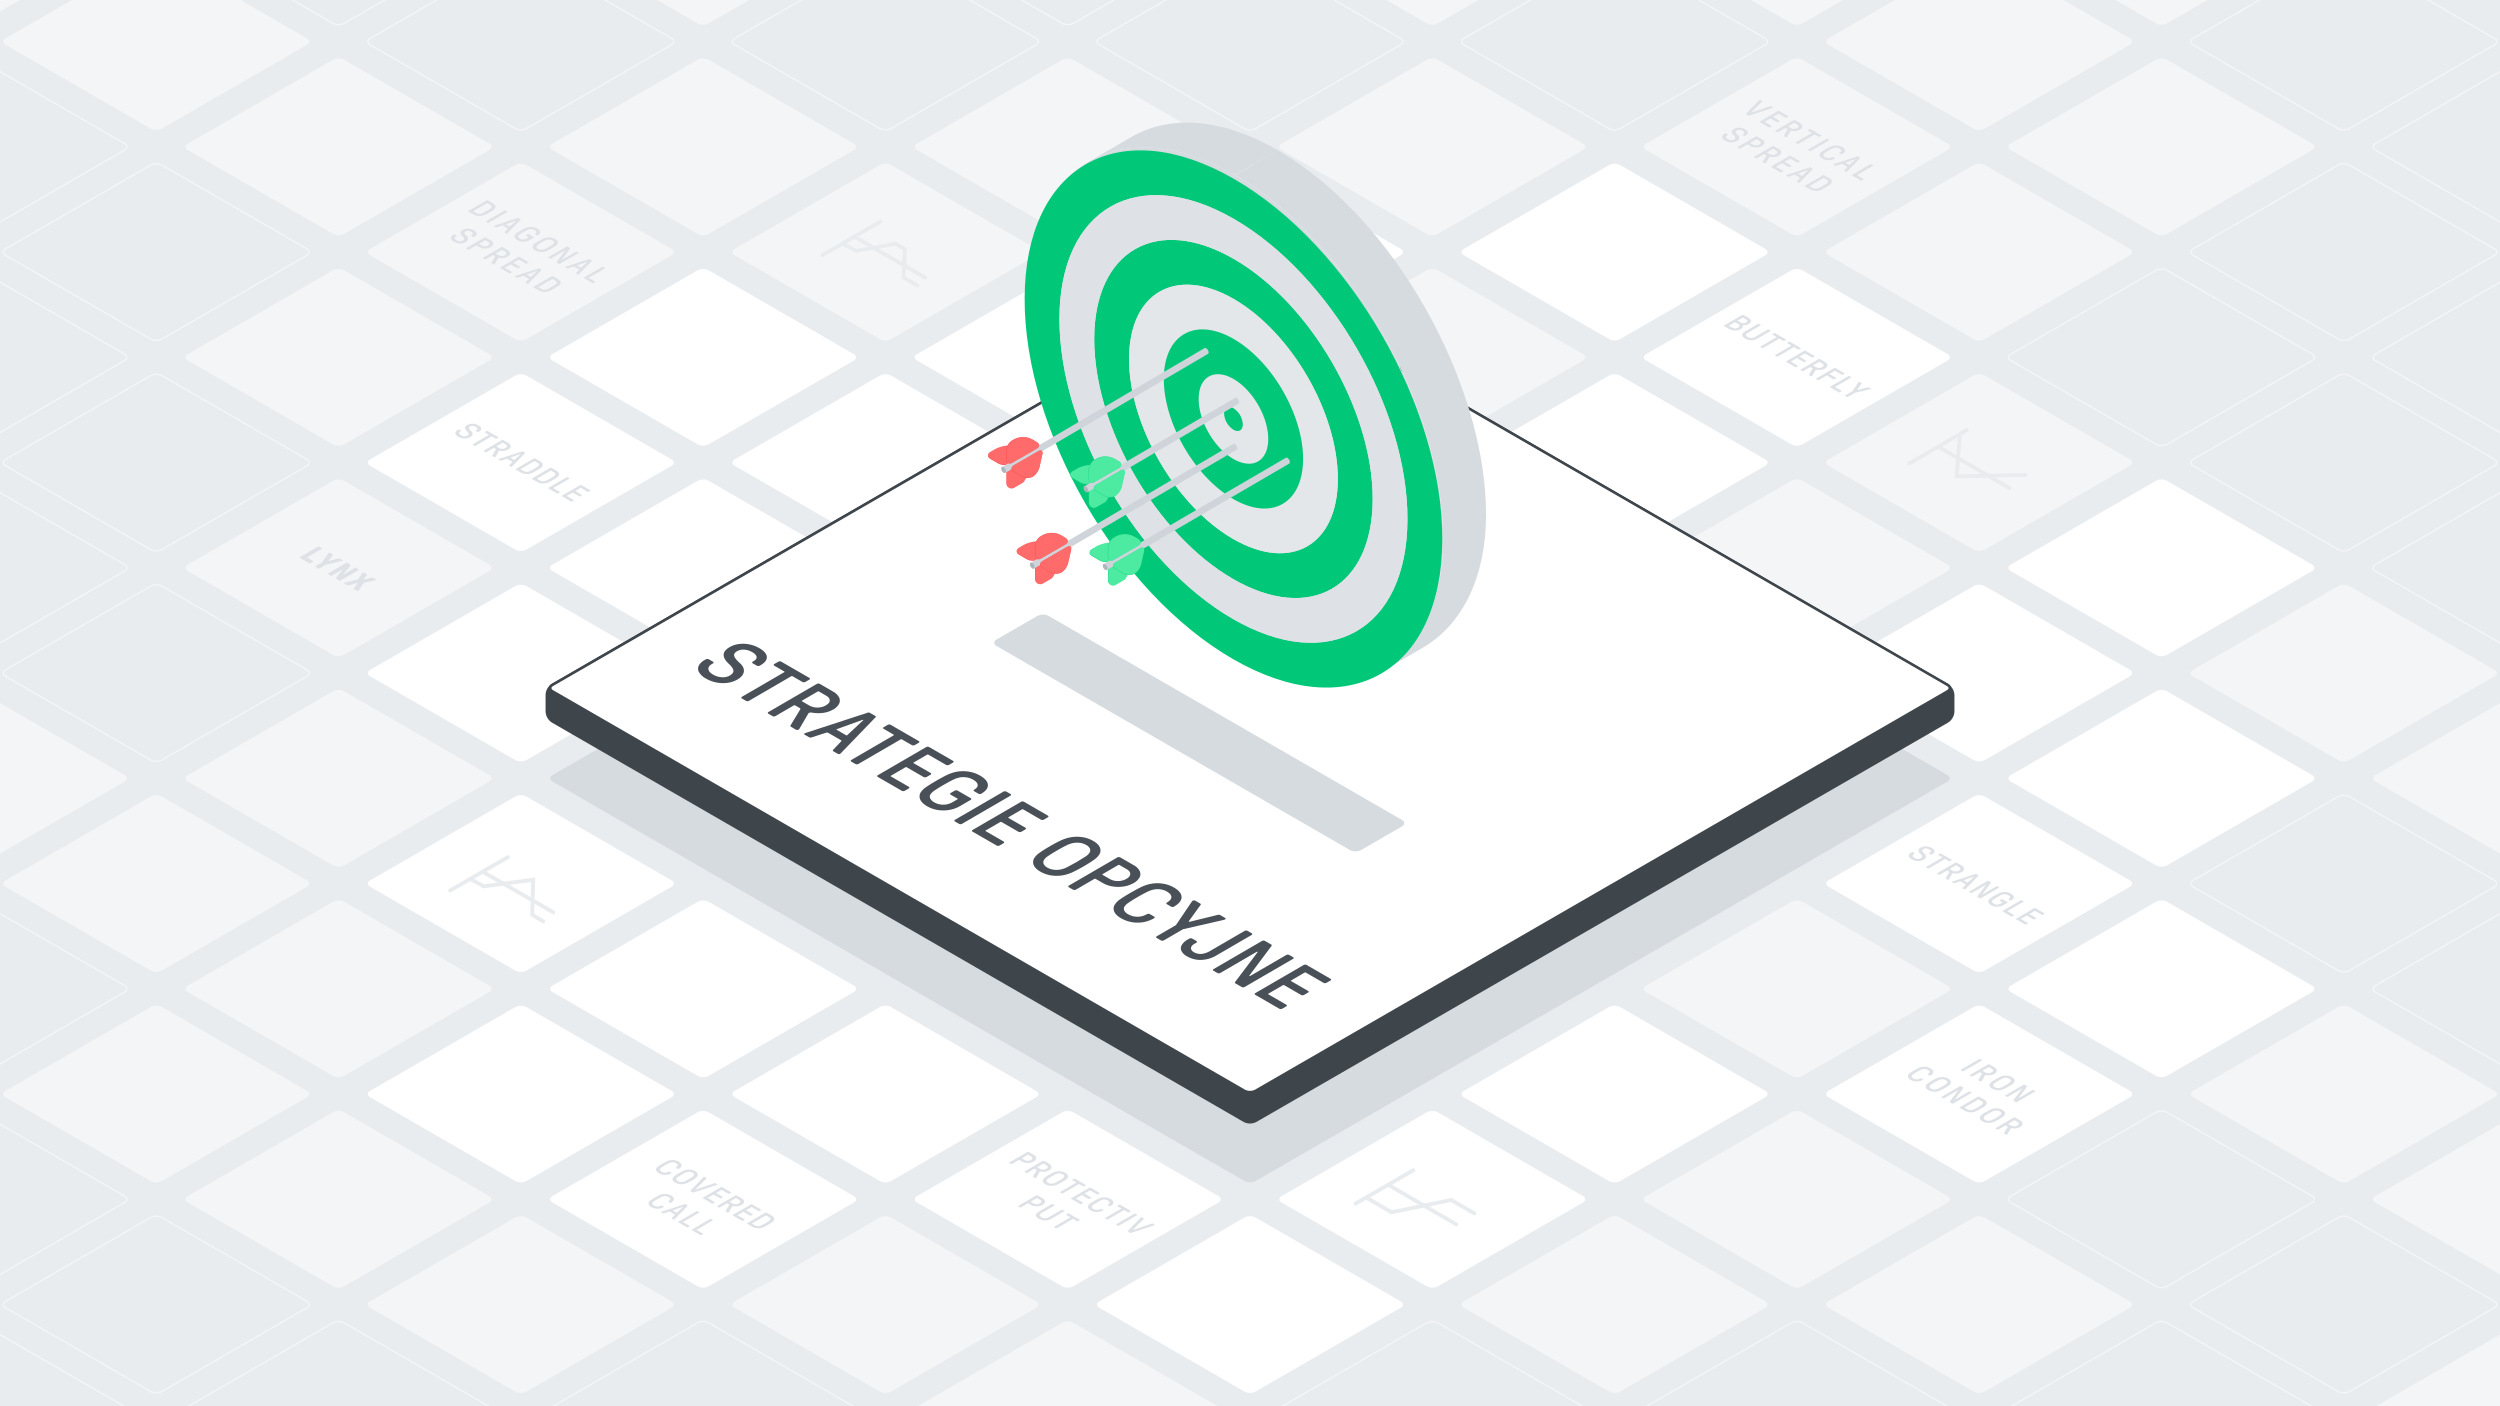 <svg xmlns="http://www.w3.org/2000/svg" xmlns:xlink="http://www.w3.org/1999/xlink" viewBox="0 0 1920 1080" xmlns:v="https://vecta.io/nano"><style><![CDATA[.F{isolation:isolate}.T{fill:#f4f5f7}.U{fill:none}.V{stroke-miterlimit:10}.W{fill:#fff}.X{stroke:#f4f5f7}.Y{fill:#dee2e6}.Z{fill:#22dc8a}.a{fill:#4deba1}.b{fill:#fa5252}.c{fill:#ff6b6b}.d{fill:#ced4da}.e{fill:#adb5bd}.f{fill:#d6dbe0}.g{fill:#495057}]]></style><path d="M-20-20h1960v1120H-20z" fill="#e9ecef"/><path d="M284.336,519.42c-2.382-1.375-2.382-3.625,0-5l111.34-64.282a9.606,9.606,0,0,1,8.66,0l111.34,64.282c2.381,1.375,2.381,3.625,0,5L404.336,583.7a9.606,9.606,0,0,1-8.66,0Z" class="W"/><path d="M144.336,438.591c-2.382-1.375-2.382-3.625,0-5l111.34-64.282a9.606,9.606,0,0,1,8.66,0l111.34,64.282c2.381,1.375,2.381,3.625,0,5l-111.34,64.282a9.606,9.606,0,0,1-8.66,0Z" class="T"/><g class="U V X"><use xlink:href="#B"/><use xlink:href="#C"/></g><use xlink:href="#D" class="W"/><use xlink:href="#E" class="T"/><use xlink:href="#F" class="U V X"/><g class="W"><use xlink:href="#G"/><path d="M284.336,681.078c-2.382-1.375-2.382-3.625,0-5L395.676,611.8a9.606,9.606,0,0,1,8.66,0l111.34,64.282c2.381,1.375,2.381,3.625,0,5L404.336,745.36a9.606,9.606,0,0,1-8.66,0Z"/></g><use xlink:href="#H" class="T"/><path d="M4.336 519.42c-2.382-1.375-2.382-3.625 0-5l111.34-64.282a9.606 9.606 0 0 1 8.66 0l111.34 64.282c2.381 1.375 2.381 3.625 0 5l-111.34 64.28a9.606 9.606 0 0 1-8.66 0zm-140-80.83c-2.382-1.375-2.382-3.625 0-5l111.34-64.281a9.606 9.606 0 0 1 8.66 0l111.34 64.281c2.381 1.375 2.381 3.625 0 5l-111.34 64.283a9.606 9.606 0 0 1-8.66 0z" class="U V X"/><g class="W"><use xlink:href="#I"/><use xlink:href="#D" x="-280"/><use xlink:href="#E" x="-280"/></g><use xlink:href="#F" x="-280" class="U V X"/><use xlink:href="#I" x="-280" class="W"/><g class="T"><use xlink:href="#G" x="-280"/><path d="M4.336,681.078c-2.382-1.375-2.382-3.625,0-5L115.676,611.8a9.606,9.606,0,0,1,8.66,0l111.34,64.282c2.381,1.375,2.381,3.625,0,5L124.336,745.36a9.606,9.606,0,0,1-8.66,0Z"/><use xlink:href="#H" x="-280"/></g><use xlink:href="#D" x="-560" class="W"/><g class="T"><use xlink:href="#E" x="-560"/><use xlink:href="#F" x="-560"/><use xlink:href="#D" x="-840"/><use xlink:href="#I" x="-560"/></g><use xlink:href="#G" x="-560" class="U V X"/><use xlink:href="#E" x="-840" class="T"/><g class="U V X"><use xlink:href="#F" x="-840"/><use xlink:href="#E" x="-1120"/><use xlink:href="#D" x="-1120"/><use xlink:href="#F" x="-1120"/><use xlink:href="#F" x="-1400"/></g><g class="W"><use xlink:href="#J"/><use xlink:href="#B" x="280"/></g><use xlink:href="#C" x="280" class="T"/><g class="U V X"><path d="M4.336,196.1c-2.382-1.375-2.382-3.625,0-5l111.34-64.282a9.606,9.606,0,0,1,8.66,0L235.676,191.1c2.381,1.375,2.381,3.625,0,5l-111.34,64.282a9.606,9.606,0,0,1-8.66,0Z"/><use xlink:href="#K"/></g><use xlink:href="#I" x="560" class="W"/><g class="T"><use xlink:href="#D" x="280"/><use xlink:href="#E" x="280"/></g><use xlink:href="#F" x="280" class="U V X"/><g class="W"><use xlink:href="#B" x="560"/><use xlink:href="#C" x="560"/></g><g class="T"><path d="M284.336,196.1c-2.382-1.375-2.382-3.625,0-5l111.34-64.282a9.606,9.606,0,0,1,8.66,0L515.676,191.1c2.381,1.375,2.381,3.625,0,5l-111.34,64.282a9.606,9.606,0,0,1-8.66,0Z"/><use xlink:href="#K" x="280"/><path d="M4.336 34.445c-2.382-1.375-2.382-3.625 0-5l111.34-64.282a9.606 9.606 0 0 1 8.66 0l111.34 64.282c2.381 1.375 2.381 3.625 0 5l-111.34 64.282a9.606 9.606 0 0 1-8.66 0zm-140-80.829c-2.382-1.375-2.382-3.625 0-5l111.34-64.282a9.606 9.606 0 0 1 8.66 0l111.34 64.282c2.381 1.375 2.381 3.625 0 5L-15.664 17.9a9.606 9.606 0 0 1-8.66 0z"/><use xlink:href="#G" x="840"/></g><use xlink:href="#I" x="840" class="W"/><g class="U V X"><use xlink:href="#D" x="560"/><use xlink:href="#E" x="560"/></g><use xlink:href="#F" x="560" class="T"/><use xlink:href="#C" x="840" class="W"/><g class="T"><path d="M564.336,196.1c-2.382-1.375-2.382-3.625,0-5l111.34-64.282a9.606,9.606,0,0,1,8.66,0L795.676,191.1c2.381,1.375,2.381,3.625,0,5l-111.34,64.282a9.606,9.606,0,0,1-8.66,0Z"/><use xlink:href="#K" x="560"/></g><path d="M284.336 34.445c-2.382-1.375-2.382-3.625 0-5l111.34-64.282a9.606 9.606 0 0 1 8.66 0l111.34 64.282c2.381 1.375 2.381 3.625 0 5l-111.34 64.282a9.606 9.606 0 0 1-8.66 0zm-140-80.829c-2.382-1.375-2.382-3.625 0-5l111.34-64.282a9.606 9.606 0 0 1 8.66 0l111.34 64.282c2.381 1.375 2.381 3.625 0 5L264.336 17.9a9.606 9.606 0 0 1-8.66 0z" class="U V X"/><g class="W"><use xlink:href="#L"/><path d="M1544.336,761.906c-2.382-1.375-2.382-3.625,0-5l111.34-64.282a9.606,9.606,0,0,1,8.66,0l111.34,64.282c2.381,1.375,2.381,3.625,0,5l-111.34,64.283a9.606,9.606,0,0,1-8.66,0Z"/></g><g class="T"><use xlink:href="#I" x="1120"/><use xlink:href="#D" x="840"/></g><use xlink:href="#B" x="1120" class="W"/><use xlink:href="#C" x="1120" class="T"/><use xlink:href="#M" class="W"/><use xlink:href="#K" x="840" class="T"/><path d="M564.336,34.445c-2.382-1.375-2.382-3.625,0-5l111.34-64.282a9.606,9.606,0,0,1,8.66,0l111.34,64.282c2.381,1.375,2.381,3.625,0,5L684.336,98.727a9.606,9.606,0,0,1-8.66,0Z" class="U V X"/><g class="T"><path d="M424.336-46.385c-2.382-1.375-2.382-3.625,0-5l111.34-64.282a9.606,9.606,0,0,1,8.66,0l111.34,64.282c2.381,1.375,2.381,3.625,0,5L544.336,17.9a9.606,9.606,0,0,1-8.66,0Z"/><use xlink:href="#J" x="840"/></g><g class="W"><path d="M1404.336,519.419c-2.382-1.375-2.382-3.625,0-5l111.34-64.282a9.606,9.606,0,0,1,8.66,0l111.34,64.282c2.381,1.375,2.381,3.625,0,5L1524.336,583.7a9.606,9.606,0,0,1-8.66,0Z"/><use xlink:href="#N"/></g><g class="U V X"><use xlink:href="#L" x="280"/><path d="M1824.336,761.906c-2.382-1.375-2.382-3.625,0-5l111.34-64.282a9.606,9.606,0,0,1,8.66,0l111.34,64.282c2.381,1.375,2.381,3.625,0,5l-111.34,64.282a9.606,9.606,0,0,1-8.66,0Z"/></g><g class="W"><use xlink:href="#C" x="1400"/><use xlink:href="#M" x="280"/></g><use xlink:href="#K" x="1120" class="T"/><path d="M844.336 34.444c-2.382-1.375-2.382-3.625 0-5l111.34-64.282a9.606 9.606 0 0 1 8.66 0l111.34 64.282c2.381 1.375 2.381 3.625 0 5l-111.34 64.282a9.606 9.606 0 0 1-8.66 0zm-140-80.829c-2.382-1.375-2.382-3.625 0-5l111.34-64.282a9.606 9.606 0 0 1 8.66 0l111.34 64.282c2.381 1.375 2.381 3.625 0 5L824.336 17.9a9.606 9.606 0 0 1-8.66 0z" class="U V X"/><use xlink:href="#B" x="1400" class="T"/><use xlink:href="#J" x="1120" class="W"/><g class="T"><path d="M1684.336,519.419c-2.382-1.375-2.382-3.625,0-5l111.34-64.282a9.606,9.606,0,0,1,8.66,0l111.34,64.282c2.381,1.375,2.381,3.625,0,5L1804.336,583.7a9.606,9.606,0,0,1-8.66,0Z"/><use xlink:href="#N" x="280"/><use xlink:href="#M" x="560"/><use xlink:href="#O"/></g><use xlink:href="#P" class="U V X"/><path d="M984.336-46.385c-2.382-1.375-2.382-3.625,0-5l111.34-64.282a9.606,9.606,0,0,1,8.66,0l111.34,64.282c2.381,1.375,2.381,3.625,0,5L1104.336,17.9a9.606,9.606,0,0,1-8.66,0Z" class="T"/><g class="U V X"><path d="M1544.336,276.931c-2.382-1.375-2.382-3.625,0-5l111.34-64.281a9.606,9.606,0,0,1,8.66,0l111.34,64.281c2.381,1.375,2.381,3.625,0,5l-111.34,64.283a9.606,9.606,0,0,1-8.66,0Z"/><use xlink:href="#B" x="1680"/><use xlink:href="#J" x="1400"/></g><g class="T"><use xlink:href="#O" x="280"/><use xlink:href="#P" x="280"/><path d="M1264.336-46.385c-2.382-1.375-2.382-3.625,0-5l111.34-64.282a9.606,9.606,0,0,1,8.66,0l111.34,64.282c2.381,1.375,2.381,3.625,0,5L1384.336,17.9a9.606,9.606,0,0,1-8.66,0Z"/></g><g class="U V X"><use xlink:href="#M" x="840"/><path d="M1824.336,276.931c-2.382-1.375-2.382-3.625,0-5l111.34-64.282a9.606,9.606,0,0,1,8.66,0l111.34,64.282c2.381,1.375,2.381,3.625,0,5l-111.34,64.282a9.606,9.606,0,0,1-8.66,0Z"/><use xlink:href="#P" x="560"/></g><path d="M1544.336-46.385c-2.382-1.375-2.382-3.625,0-5l111.34-64.282a9.606,9.606,0,0,1,8.66,0l111.34,64.282c2.381,1.375,2.381,3.625,0,5L1664.336,17.9a9.606,9.606,0,0,1-8.66,0Z" class="T"/><use xlink:href="#O" x="560" class="U V X"/><g class="Y"><path d="M382.61 335.7a.261.261 0 0 1 0 .486l-1.167.678a.761.761 0 0 1-.419.1.793.793 0 0 1-.421-.1l-2.809-1.622a.41.41 0 0 0-.433 0l-12.153 7.063a.787.787 0 0 1-.426.1.848.848 0 0 1-.421-.1l-1.174-.678a.3.3 0 0 1-.174-.247.292.292 0 0 1 .177-.243l12.154-7.063c.139-.081.139-.17 0-.251l-2.828-1.633a.283.283 0 0 1-.173-.247.274.274 0 0 1 .164-.243l1.167-.679a.851.851 0 0 1 .419-.095.823.823 0 0 1 .427.1zm-15.197-9.024c1.366.789 2.077 1.618 2.146 2.488s-.519 1.67-1.762 2.392l-.273.159a.819.819 0 0 1-.426.1.855.855 0 0 1-.42-.1l-1.175-.679a.262.262 0 0 1 0-.49l.273-.159q.951-.552.833-1.238c-.085-.453-.5-.9-1.248-1.331a5.224 5.224 0 0 0-2.308-.722 3.646 3.646 0 0 0-2.085.464c-.666.387-.937.833-.813 1.346a5.074 5.074 0 0 0 1.634 2.068 2.778 2.778 0 0 1 1.141 2.5 3.35 3.35 0 0 1-1.852 2.238 7.711 7.711 0 0 1-2.821.943 9.878 9.878 0 0 1-6.2-1.2 5.21 5.21 0 0 1-2-1.784 1.99 1.99 0 0 1-.138-1.88 4.012 4.012 0 0 1 1.747-1.7l.336-.195a.809.809 0 0 1 .426-.1.825.825 0 0 1 .421.1l1.193.689a.3.3 0 0 1 .174.247.3.3 0 0 1-.171.247l-.336.2c-.723.421-1.051.907-.984 1.468s.515 1.083 1.358 1.57a5.572 5.572 0 0 0 2.5.748 4.051 4.051 0 0 0 2.313-.494c.73-.424 1.071-.9 1.023-1.43a3.694 3.694 0 0 0-1.341-1.957 3.637 3.637 0 0 1-1.465-2.588q.021-1.21 1.712-2.193a7.1 7.1 0 0 1 2.725-.9 9.128 9.128 0 0 1 3.011.122 9.463 9.463 0 0 1 2.852 1.051zm47.666 32.862l-2.892 1.806-3.115 1.685a9.731 9.731 0 0 1-5.869.947 8.625 8.625 0 0 1-3.143-1.058l-3.939-2.274a.3.3 0 0 1-.174-.247.292.292 0 0 1 .177-.243l13.955-8.11a.94.94 0 0 1 .84 0l3.94 2.274a4.119 4.119 0 0 1 1.836 1.818 2.083 2.083 0 0 1-.141 1.976 4.876 4.876 0 0 1-1.475 1.426zm-7.625 2.05q1.1-.548 2.645-1.449 1.545-.901 2.493-1.537a3.453 3.453 0 0 0 1.177-1.091 1.1 1.1 0 0 0 .02-1.091 2.263 2.263 0 0 0-.935-.937l-2.126-1.227a.408.408 0 0 0-.433 0l-10.358 6.019c-.14.082-.139.163.008.247l2.126 1.228a4.75 4.75 0 0 0 1.613.542 5.3 5.3 0 0 0 1.884-.015 6.845 6.845 0 0 0 1.886-.689m-14.134-3.318a1.2 1.2 0 0 1-.291.243.541.541 0 0 1-.312.056.722.722 0 0 1-.35-.092l-1.233-.712c-.2-.114-.224-.254-.085-.416l2.3-2.422c.082-.063.113-.133.081-.21a.4.4 0 0 0-.185-.2l-3.538-2.042a.885.885 0 0 0-.7-.059l-4.173 1.338a.9.9 0 0 1-.72-.048l-1.235-.706a.268.268 0 0 1-.16-.2.171.171 0 0 1 .094-.18 2.363 2.363 0 0 1 .419-.17l17.723-5.787a.746.746 0 0 1 .375-.056.8.8 0 0 1 .344.1l1.494.862a.348.348 0 0 1 .18.2c.026.081-.006.151-.1.218zm1.441-5.149a.292.292 0 0 0 .394-.037l4.52-4.225c.076-.059.083-.1.038-.125l-.038-.022c-.032-.019-.1-.011-.217.022l-7.278 2.632-.108.033c-.1.059-.076.125.046.195l2.643 1.527"/><path d="M383.078 346.5l-2.521 4.328a.655.655 0 0 1-.254.243.756.756 0 0 1-.368.1.844.844 0 0 1-.434-.118l-1.3-.752c-.224-.129-.282-.3-.175-.49l2.775-4.571c.088-.148.036-.273-.149-.38l-1.3-.748a.4.4 0 0 0-.426 0l-5.284 3.071a.8.8 0 0 1-.426.1.844.844 0 0 1-.42-.1l-1.175-.678a.278.278 0 0 1-.167-.243.272.272 0 0 1 .17-.247l13.955-8.11a.806.806 0 0 1 .42-.1.785.785 0 0 1 .42.1l3.831 2.212a4.121 4.121 0 0 1 1.7 1.629 2.065 2.065 0 0 1 .049 1.843 3.927 3.927 0 0 1-1.722 1.689 8.946 8.946 0 0 1-5.989.921 1.742 1.742 0 0 0-.955.037.715.715 0 0 0-.255.264zm.305-2.4a4.978 4.978 0 0 0 4.817-.033c.748-.435 1.108-.911 1.093-1.427a1.722 1.722 0 0 0-1.045-1.367l-2.018-1.165a.408.408 0 0 0-.433 0l-4.44 2.58c-.139.081-.139.163.008.247l2.018 1.165m44.242 22.681l-2.892 1.807-3.115 1.684a10.278 10.278 0 0 1-2.458.859 10.073 10.073 0 0 1-3.411.089 8.663 8.663 0 0 1-3.143-1.058l-3.939-2.275a.3.3 0 0 1-.174-.247.292.292 0 0 1 .171-.247l13.955-8.109a.84.84 0 0 1 .419-.1.825.825 0 0 1 .427.1l3.939 2.275a4.115 4.115 0 0 1 1.837 1.817 2.083 2.083 0 0 1-.141 1.976 4.985 4.985 0 0 1-1.475 1.429zm-7.625 2.05q1.093-.548 2.645-1.449 1.552-.901 2.493-1.537a3.453 3.453 0 0 0 1.177-1.091 1.093 1.093 0 0 0 .019-1.091 2.252 2.252 0 0 0-.934-.936l-2.126-1.228a.408.408 0 0 0-.433 0l-10.358 6.02c-.14.081-.139.162.008.247l2.126 1.227a4.721 4.721 0 0 0 1.613.542 5.294 5.294 0 0 0 1.883-.015 6.838 6.838 0 0 0 1.887-.689m17.179-1.626a.28.28 0 0 1 .174.247.287.287 0 0 1-.165.244l-12.159 7.066c-.14.081-.139.162 0 .243l4.769 2.754a.3.3 0 0 1 .174.247.3.3 0 0 1-.171.247l-1.161.675a.848.848 0 0 1-.425.1.884.884 0 0 1-.427-.1l-6.577-3.8a.3.3 0 0 1-.173-.247.288.288 0 0 1 .171-.247l13.955-8.11a.838.838 0 0 1 .419-.1.816.816 0 0 1 .427.1zm16.096 9.295c.115.067.179.148.173.247a.283.283 0 0 1-.164.244l-1.167.678a.825.825 0 0 1-.419.1.811.811 0 0 1-.427-.1l-5.063-2.923a.406.406 0 0 0-.427 0l-3.806 2.211c-.139.081-.139.163 0 .244l4.833 2.79a.291.291 0 0 1 .167.243c.007.1-.056.181-.171.247l-1.16.675a.831.831 0 0 1-.426.1.859.859 0 0 1-.421-.1l-4.833-2.791a.393.393 0 0 0-.42 0l-4.123 2.4c-.14.081-.139.162 0 .244l5.108 2.949a.3.3 0 0 1 .173.246.3.3 0 0 1-.17.247l-1.161.675a.85.85 0 0 1-.426.1.883.883 0 0 1-.427-.1l-6.914-3.992a.294.294 0 0 1-.174-.247.29.29 0 0 1 .171-.247l13.955-8.11a.851.851 0 0 1 .419-.1.811.811 0 0 1 .427.1zm1081.957 304.772a.268.268 0 0 1 .167.244.271.271 0 0 1-.165.243l-13.955 8.11a.792.792 0 0 1-.425.1.822.822 0 0 1-.421-.1l-1.768-1.021c-.115-.066-.179-.132-.192-.2s.018-.151.106-.269l6.355-8.427c.082-.114.1-.191.043-.225a.245.245 0 0 0-.254.03l-10.441 6.068a.85.85 0 0 1-.426.1.884.884 0 0 1-.427-.1l-1.085-.627a.3.3 0 0 1-.173-.247.287.287 0 0 1 .17-.247l13.955-8.11a.851.851 0 0 1 .419-.1.823.823 0 0 1 .427.1l1.769 1.021a.377.377 0 0 1 .192.192.385.385 0 0 1-.1.272l-6.279 8.383c-.082.114-.1.184-.043.217a.236.236 0 0 0 .254-.022l10.365-6.023a.84.84 0 0 1 .419-.1.793.793 0 0 1 .427.1z"/><g class="F"><path d="M1498.826 660.254a.278.278 0 0 1 .174.247.286.286 0 0 1-.165.243l-1.167.678a.815.815 0 0 1-.419.1.8.8 0 0 1-.427-.1l-2.809-1.622a.406.406 0 0 0-.427 0l-12.153 7.063a.96.96 0 0 1-.853 0l-1.168-.674a.3.3 0 0 1-.174-.247.29.29 0 0 1 .171-.247l12.153-7.063c.14-.081.146-.166.005-.247l-2.828-1.633c-.115-.067-.179-.148-.173-.247a.274.274 0 0 1 .164-.243l1.167-.679a.851.851 0 0 1 .419-.1.811.811 0 0 1 .427.1zm.474 10.804l-2.521 4.328a.655.655 0 0 1-.254.243.756.756 0 0 1-.368.1.844.844 0 0 1-.434-.118l-1.3-.752c-.223-.129-.282-.3-.175-.491l2.775-4.57c.088-.148.036-.273-.149-.38l-1.3-.748a.4.4 0 0 0-.426 0l-5.284 3.071a.85.85 0 0 1-.426.1.859.859 0 0 1-.427-.1l-1.168-.675a.3.3 0 0 1-.173-.247.287.287 0 0 1 .17-.247l13.955-8.11a.851.851 0 0 1 .419-.1.823.823 0 0 1 .427.1l3.831 2.212a4.083 4.083 0 0 1 1.7 1.625 2.055 2.055 0 0 1 .055 1.847 3.915 3.915 0 0 1-1.722 1.688 8.929 8.929 0 0 1-6 .918 1.787 1.787 0 0 0-.954.037.7.7 0 0 0-.251.269zm.305-2.4a4.985 4.985 0 0 0 4.817-.033c.748-.435 1.108-.911 1.093-1.427a1.722 1.722 0 0 0-1.045-1.367l-2.018-1.165a.408.408 0 0 0-.433 0l-4.44 2.58c-.139.081-.139.162.008.247l2.018 1.165m9.938 14.17a1.2 1.2 0 0 1-.291.243.6.6 0 0 1-.312.056.723.723 0 0 1-.35-.093l-1.233-.711c-.2-.114-.224-.254-.085-.417l2.3-2.421c.082-.063.114-.133.081-.211a.394.394 0 0 0-.185-.2l-3.538-2.042a.885.885 0 0 0-.7-.059l-4.173 1.338a.9.9 0 0 1-.72-.048l-1.232-.711a.272.272 0 0 1-.16-.2.173.173 0 0 1 .094-.181 2.012 2.012 0 0 1 .419-.169l17.723-5.788a.705.705 0 0 1 .375-.055.814.814 0 0 1 .344.1l1.494.863a.345.345 0 0 1 .18.2c.026.081-.006.151-.095.217zm1.441-5.15a.29.29 0 0 0 .394-.037l4.52-4.224c.077-.059.083-.1.038-.125l-.038-.022c-.032-.019-.1-.011-.217.022l-7.278 2.632-.108.033c-.1.059-.082.122.046.2l2.643 1.526"/></g><path d="M1483.636 651.234c1.36.785 2.077 1.618 2.146 2.488s-.519 1.67-1.762 2.392l-.273.159a.819.819 0 0 1-.426.1.844.844 0 0 1-.42-.1l-1.175-.678a.259.259 0 0 1 0-.49l.273-.159q.951-.552.833-1.238c-.085-.454-.5-.9-1.248-1.331a5.226 5.226 0 0 0-2.308-.723 3.671 3.671 0 0 0-2.091.461c-.666.387-.931.837-.807 1.349a5.062 5.062 0 0 0 1.634 2.068 2.78 2.78 0 0 1 1.141 2.5 3.357 3.357 0 0 1-1.859 2.234 7.679 7.679 0 0 1-2.814.947 9.878 9.878 0 0 1-6.2-1.205 5.218 5.218 0 0 1-2-1.784 1.99 1.99 0 0 1-.138-1.88 3.994 3.994 0 0 1 1.741-1.707l.336-.195a1 1 0 0 1 .853 0l1.193.689a.262.262 0 0 1 0 .49l-.336.2c-.723.42-1.045.91-.978 1.47s.515 1.084 1.351 1.567a5.61 5.61 0 0 0 2.512.752 4.1 4.1 0 0 0 2.313-.494c.73-.424 1.071-.9 1.017-1.434a3.651 3.651 0 0 0-1.341-1.957 3.674 3.674 0 0 1-1.466-2.588c.021-.8.59-1.533 1.719-2.19a7.113 7.113 0 0 1 2.725-.9 9.128 9.128 0 0 1 3.011.122 9.463 9.463 0 0 1 2.844 1.065zm60.764 35.081c1.436.829 2.179 1.714 2.248 2.65s-.569 1.8-1.92 2.588a.744.744 0 0 1-.394.081.874.874 0 0 1-.414-.107l-1.194-.689a.288.288 0 0 1-.167-.243c-.007-.1.056-.181.171-.247.716-.417 1.038-.885.972-1.394s-.5-1-1.313-1.47a5.334 5.334 0 0 0-1.888-.649 6.04 6.04 0 0 0-2.061.037 8.361 8.361 0 0 0-1.988.733l-2.62 1.427-2.455 1.522a4.343 4.343 0 0 0-1.266 1.158 1.247 1.247 0 0 0-.057 1.194 2.681 2.681 0 0 0 1.152 1.106 5.1 5.1 0 0 0 2.639.685 5.46 5.46 0 0 0 2.732-.774l1.287-.748c.14-.081.139-.162-.007-.247l-1.916-1.106a.288.288 0 0 1-.167-.243.282.282 0 0 1 .171-.247l1.161-.675a.794.794 0 0 1 .425-.1.848.848 0 0 1 .421.1l3.748 2.163a.3.3 0 0 1 .173.247.287.287 0 0 1-.17.247l-3.083 1.792a9.106 9.106 0 0 1-3.125 1.113 10.2 10.2 0 0 1-3.335 0 8.777 8.777 0 0 1-2.958-1.039 4.545 4.545 0 0 1-2.029-1.965 2.12 2.12 0 0 1 .116-2.027 5.274 5.274 0 0 1 1.519-1.512c.7-.5 1.68-1.117 2.936-1.847l3.172-1.7a11.089 11.089 0 0 1 2.605-.884 10.275 10.275 0 0 1 3.5-.074 9.322 9.322 0 0 1 3.379 1.144zm25.673 15.073a.274.274 0 0 1 .167.243.267.267 0 0 1-.165.243l-1.167.679a.77.77 0 0 1-.419.1.8.8 0 0 1-.421-.1l-5.068-2.927a.4.4 0 0 0-.426 0l-3.806 2.211c-.14.081-.139.162 0 .244l4.833 2.79a.3.3 0 0 1 .173.247.287.287 0 0 1-.17.247l-1.161.675a.877.877 0 0 1-.426.1.886.886 0 0 1-.427-.1l-4.833-2.791a.393.393 0 0 0-.42 0l-4.123 2.4c-.139.081-.139.162 0 .243l5.107 2.949a.264.264 0 0 1 0 .494l-1.161.675a.85.85 0 0 1-.426.1.859.859 0 0 1-.427-.1l-6.914-3.992a.3.3 0 0 1-.173-.247.287.287 0 0 1 .17-.247l13.955-8.11a.842.842 0 0 1 .42-.1.809.809 0 0 1 .426.1zm-16.096-9.288c.115.066.173.144.167.243a.268.268 0 0 1-.164.244l-12.16 7.066c-.14.081-.133.166.008.247l4.763 2.75a.292.292 0 0 1 .173.247.3.3 0 0 1-.171.247l-1.16.674a.96.96 0 0 1-.853 0l-6.576-3.8a.287.287 0 0 1-.167-.244c-.007-.1.056-.18.17-.247l13.955-8.109a.967.967 0 0 1 .84 0zm-680.7 240.662a.3.3 0 0 1 .174.247.29.29 0 0 1-.171.247l-13.955 8.11a.825.825 0 0 1-.419.1.813.813 0 0 1-.427-.1l-1.169-.674c-.115-.067-.179-.148-.173-.247a.279.279 0 0 1 .164-.244l13.955-8.109a.839.839 0 0 1 .426-.1.848.848 0 0 1 .427.1zm13.466 7.774a.272.272 0 0 1 .16.2.169.169 0 0 1-.1.181 2.193 2.193 0 0 1-.419.169l-17.767 5.762a.825.825 0 0 1-.72-.048l-1.66-.958c-.2-.115-.23-.251-.085-.417l9.908-10.3a1.982 1.982 0 0 1 .292-.243.609.609 0 0 1 .311-.056.754.754 0 0 1 .351.092l1.34.774c.211.122.244.266.086.417l-8.31 8.261c-.057.063-.056.114 0 .147a.29.29 0 0 0 .293.022l14.234-4.84a.9.9 0 0 1 .72.048z"/><g class="F"><path d="M852.89 920.749c1.462.844 2.205 1.758 2.223 2.754s-.721 1.92-2.211 2.786a.7.7 0 0 1-.394.081.845.845 0 0 1-.408-.1l-1.194-.689a.291.291 0 0 1-.173-.247.287.287 0 0 1 .17-.247c.856-.5 1.286-1.028 1.27-1.589s-.439-1.091-1.288-1.581a4.985 4.985 0 0 0-1.836-.619 5.715 5.715 0 0 0-2 .07 8.411 8.411 0 0 0-1.994.737l-2.621 1.426-2.454 1.523a4.314 4.314 0 0 0-1.26 1.154 1.177 1.177 0 0 0-.114 1.161 2.37 2.37 0 0 0 1.075 1.061 5.432 5.432 0 0 0 2.728.745 5.309 5.309 0 0 0 2.745-.745.877.877 0 0 1 .426-.1.859.859 0 0 1 .427.1l1.194.69a.309.309 0 0 1 .173.239.22.22 0 0 1-.133.225 9.359 9.359 0 0 1-4.81 1.294 9.481 9.481 0 0 1-4.761-1.279 4.2 4.2 0 0 1-1.945-1.924 2.106 2.106 0 0 1 .167-2 5.368 5.368 0 0 1 1.518-1.511q1.056-.747 2.937-1.84 1.881-1.093 3.172-1.71a11.43 11.43 0 0 1 2.6-.885 10.155 10.155 0 0 1 3.449-.1 8.934 8.934 0 0 1 3.322 1.12zm15.401 9.134a.3.3 0 0 1 .173.247.287.287 0 0 1-.17.247l-1.161.675a.968.968 0 0 1-.853 0l-2.809-1.622a.393.393 0 0 0-.42 0l-12.16 7.067a.971.971 0 0 1-.846 0l-1.169-.675c-.115-.066-.179-.147-.173-.247a.274.274 0 0 1 .164-.243l12.16-7.067q.208-.121 0-.243l-2.835-1.636a.287.287 0 0 1-.167-.244.28.28 0 0 1 .17-.247l1.161-.674a.787.787 0 0 1 .426-.1.851.851 0 0 1 .421.1z"/></g><path d="M844.393 916.086a.288.288 0 0 1 .167.243.272.272 0 0 1-.17.247l-1.161.675a.819.819 0 0 1-.426.1.86.86 0 0 1-.421-.1l-5.069-2.927a.393.393 0 0 0-.42 0l-3.806 2.211c-.14.082-.139.163 0 .244l4.834 2.79a.3.3 0 0 1 .173.247.3.3 0 0 1-.177.243l-1.161.675a.825.825 0 0 1-.419.1.872.872 0 0 1-.427-.1l-4.833-2.791a.393.393 0 0 0-.42 0l-4.123 2.4c-.146.085-.146.166 0 .247l5.107 2.949c.115.067.179.148.173.247a.283.283 0 0 1-.164.244l-1.167.678a.825.825 0 0 1-.419.1.811.811 0 0 1-.427-.1l-6.915-3.992a.284.284 0 0 1-.173-.247.274.274 0 0 1 .164-.243l13.955-8.11a.85.85 0 0 1 .426-.1.883.883 0 0 1 .427.1zm-10.693-6.174a.292.292 0 0 1 .173.247.289.289 0 0 1-.17.247l-1.161.674a.96.96 0 0 1-.853 0l-2.809-1.622a.393.393 0 0 0-.42 0l-12.16 7.067a.826.826 0 0 1-.42.1.813.813 0 0 1-.427-.1l-1.168-.674a.284.284 0 0 1-.173-.247.277.277 0 0 1 .164-.244l12.16-7.066c.139-.081.139-.162 0-.244l-2.828-1.633a.291.291 0 0 1-.173-.247.3.3 0 0 1 .17-.246l1.161-.675a.85.85 0 0 1 .426-.1.859.859 0 0 1 .427.1zm-15.334-3.768c-.7.513-1.674 1.121-2.885 1.825l-3.141 1.677a11.772 11.772 0 0 1-2.63.892 10.512 10.512 0 0 1-3.448.118 8.834 8.834 0 0 1-3.328-1.113 4.164 4.164 0 0 1-1.934-1.924 2.182 2.182 0 0 1 .192-2 5.562 5.562 0 0 1 1.532-1.526c.71-.516 1.674-1.121 2.885-1.825l3.141-1.677a11.885 11.885 0 0 1 2.636-.9 10.5 10.5 0 0 1 3.442-.114 8.742 8.742 0 0 1 3.328 1.113 4.122 4.122 0 0 1 1.933 1.924 2.178 2.178 0 0 1-.186 2 5.6 5.6 0 0 1-1.537 1.53zm-7.631 2.068l2.664-1.445 2.493-1.552a3.879 3.879 0 0 0 1.221-1.153 1.3 1.3 0 0 0 .1-1.15 2.283 2.283 0 0 0-1.056-1.051 4.836 4.836 0 0 0-1.817-.608 6.284 6.284 0 0 0-1.986.059 7.406 7.406 0 0 0-1.987.711l-2.672 1.449-2.485 1.548a3.713 3.713 0 0 0-1.229 1.158 1.288 1.288 0 0 0-.089 1.146 2.283 2.283 0 0 0 1.056 1.051 4.859 4.859 0 0 0 1.818.608 6.262 6.262 0 0 0 1.978-.055 7.891 7.891 0 0 0 2-.716m-12.312-8.131l-2.521 4.327a.683.683 0 0 1-.253.244.752.752 0 0 1-.369.095.829.829 0 0 1-.433-.118l-1.3-.752c-.223-.129-.288-.291-.174-.49l2.774-4.571c.088-.147.037-.272-.149-.379l-1.3-.749a.4.4 0 0 0-.426 0l-5.29 3.074a.774.774 0 0 1-.42.1.8.8 0 0 1-.42-.1l-1.175-.678c-.115-.067-.173-.144-.167-.244a.261.261 0 0 1 .164-.243l13.955-8.11a.8.8 0 0 1 .426-.1.825.825 0 0 1 .421.1l3.83 2.211a4.185 4.185 0 0 1 1.7 1.63 2.085 2.085 0 0 1 .049 1.843 3.942 3.942 0 0 1-1.722 1.688 8.971 8.971 0 0 1-6 .925 1.707 1.707 0 0 0-.954.037.708.708 0 0 0-.246.26zm.3-2.4a4.982 4.982 0 0 0 4.817-.034c.748-.435 1.109-.91 1.093-1.426a1.727 1.727 0 0 0-1.051-1.364l-2.018-1.165a.4.4 0 0 0-.426 0l-4.441 2.581c-.139.081-.139.162.008.247l2.018 1.165"/><path d="M795.565 890.393a4.064 4.064 0 0 1-1.709 1.659 8.3 8.3 0 0 1-2.858 1 9.876 9.876 0 0 1-3.182 0 8.378 8.378 0 0 1-2.87-1l-2.024-1.168a.393.393 0 0 0-.42 0l-5.29 3.074a.825.825 0 0 1-.419.1.813.813 0 0 1-.427-.1l-1.169-.674c-.115-.067-.179-.148-.173-.247a.277.277 0 0 1 .164-.244l13.955-8.109a.839.839 0 0 1 .426-.1.848.848 0 0 1 .427.1l3.831 2.211a4.133 4.133 0 0 1 1.727 1.659 2.027 2.027 0 0 1 .011 1.839zm-6.212 1.1a4.869 4.869 0 0 0 2.415-.641c.717-.417 1.077-.885 1.1-1.4s-.342-.977-1.051-1.386l-2.024-1.169a.393.393 0 0 0-.42 0l-4.44 2.581c-.14.081-.139.162 0 .243l2.024 1.169a4.616 4.616 0 0 0 2.4.6m39.764 45.172a.289.289 0 0 1 .167.244c.007.1-.056.18-.171.247l-1.16.674a.812.812 0 0 1-.426.1.848.848 0 0 1-.421-.1l-2.809-1.622a.4.4 0 0 0-.426 0l-12.16 7.067a.774.774 0 0 1-.42.1.8.8 0 0 1-.42-.1l-1.175-.678c-.115-.067-.173-.144-.167-.244a.261.261 0 0 1 .164-.243l12.16-7.066c.14-.082.133-.166-.008-.247l-2.828-1.633a.3.3 0 0 1-.173-.247.294.294 0 0 1 .17-.247l1.161-.675a.85.85 0 0 1 .426-.1.872.872 0 0 1 .427.1zm-11.856-6.845a.294.294 0 0 1 .173.247.288.288 0 0 1-.171.247l-9.768 5.677a9.317 9.317 0 0 1-4.88 1.3 9.474 9.474 0 0 1-4.729-1.268q-2.26-1.3-2.288-2.754c-.018-.965.76-1.9 2.32-2.812l9.768-5.677a.96.96 0 0 1 .853 0l1.169.675a.3.3 0 0 1 .173.246.288.288 0 0 1-.171.247l-9.977 5.8c-.9.523-1.312 1.051-1.239 1.578s.553 1.039 1.4 1.529a5.525 5.525 0 0 0 2.754.782 5.068 5.068 0 0 0 2.612-.7l9.978-5.8a.838.838 0 0 1 .425-.1.872.872 0 0 1 .427.1zm-14.888-6.097a4.058 4.058 0 0 1-1.709 1.659 8.292 8.292 0 0 1-2.858 1 9.764 9.764 0 0 1-3.182 0 8.3 8.3 0 0 1-2.869-1l-2.018-1.165a.4.4 0 0 0-.426 0l-5.291 3.074a.77.77 0 0 1-.419.1.78.78 0 0 1-.421-.1l-1.174-.678a.272.272 0 0 1-.167-.244c-.007-.1.05-.176.164-.243l13.955-8.11a.8.8 0 0 1 .426-.1.844.844 0 0 1 .42.1l3.831 2.211a4.1 4.1 0 0 1 1.728 1.659 2.006 2.006 0 0 1 .01 1.837zm-6.211 1.1a4.821 4.821 0 0 0 2.421-.638c.716-.416 1.077-.884 1.093-1.4s-.343-.977-1.052-1.386l-2.017-1.165a.406.406 0 0 0-.427 0l-4.44 2.581c-.139.081-.133.166.008.247l2.017 1.165a4.62 4.62 0 0 0 2.4.6M534.077 904.9c-.71.509-1.674 1.121-2.886 1.825l-3.14 1.677a12.171 12.171 0 0 1-2.636.889 10.344 10.344 0 0 1-3.449.118 8.842 8.842 0 0 1-3.328-1.114 4.118 4.118 0 0 1-1.926-1.92 2.145 2.145 0 0 1 .192-2 5.4 5.4 0 0 1 1.525-1.53c.716-.512 1.674-1.12 2.885-1.825l3.141-1.677a11.653 11.653 0 0 1 2.643-.892 10.3 10.3 0 0 1 3.442-.114 8.7 8.7 0 0 1 3.322 1.109 4.106 4.106 0 0 1 1.932 1.925 2.136 2.136 0 0 1-.186 1.994 5.7 5.7 0 0 1-1.531 1.535zm-7.632 2.068l2.659-1.448 2.5-1.549a3.9 3.9 0 0 0 1.222-1.153 1.3 1.3 0 0 0 .089-1.154 2.326 2.326 0 0 0-1.056-1.051 4.994 4.994 0 0 0-1.819-.613 6.4 6.4 0 0 0-1.985.059 7.857 7.857 0 0 0-1.988.711l-2.665 1.453-2.492 1.544a3.912 3.912 0 0 0-1.228 1.158 1.306 1.306 0 0 0-.089 1.146 2.305 2.305 0 0 0 1.056 1.051 4.831 4.831 0 0 0 1.817.608 6.274 6.274 0 0 0 1.985-.052 7.827 7.827 0 0 0 1.994-.715"/><g class="F"><path d="M562.321 926.65l-2.521 4.327a.665.665 0 0 1-.253.243.749.749 0 0 1-.369.1.841.841 0 0 1-.433-.118l-1.3-.752c-.223-.129-.287-.291-.174-.49l2.774-4.571c.089-.147.037-.273-.148-.38l-1.3-.748a.4.4 0 0 0-.427 0l-5.29 3.075a.781.781 0 0 1-.419.1.813.813 0 0 1-.421-.1l-1.175-.678a.268.268 0 0 1-.167-.244.262.262 0 0 1 .165-.243l13.955-8.11a.792.792 0 0 1 .425-.1.822.822 0 0 1 .421.1l3.831 2.211a4.2 4.2 0 0 1 1.7 1.63 2.065 2.065 0 0 1 .048 1.843 3.939 3.939 0 0 1-1.721 1.688 8.977 8.977 0 0 1-6 .925 1.711 1.711 0 0 0-.955.037.708.708 0 0 0-.246.255zm.3-2.4a4.978 4.978 0 0 0 4.817-.033c.749-.435 1.109-.91 1.093-1.426a1.725 1.725 0 0 0-1.051-1.364l-2.018-1.165a.4.4 0 0 0-.426 0l-4.44 2.581c-.14.081-.139.162.007.247l2.018 1.164m21.859 4.659a.284.284 0 0 1 .167.243.272.272 0 0 1-.17.247l-1.161.675a.819.819 0 0 1-.426.1.844.844 0 0 1-.42-.1l-5.07-2.927a.393.393 0 0 0-.42 0l-3.806 2.212c-.139.081-.139.162 0 .243l4.833 2.791a.264.264 0 0 1 0 .494l-1.161.674a.839.839 0 0 1-.426.1.872.872 0 0 1-.427-.1l-4.833-2.79a.393.393 0 0 0-.42 0l-4.123 2.4c-.146.085-.146.166 0 .247l5.108 2.949c.115.066.179.147.173.247a.283.283 0 0 1-.164.243l-1.167.679a.829.829 0 0 1-.42.1.8.8 0 0 1-.427-.1l-6.914-3.992a.287.287 0 0 1-.174-.247.279.279 0 0 1 .164-.244l13.955-8.109a.844.844 0 0 1 .426-.1.872.872 0 0 1 .427.1zm8.329 9.901l-2.9 1.806-3.1 1.685a10.534 10.534 0 0 1-2.458.859 10.107 10.107 0 0 1-3.417.084 8.614 8.614 0 0 1-3.143-1.057l-3.939-2.275a.272.272 0 0 1-.167-.243c-.007-.1.05-.177.164-.243l13.955-8.11a.8.8 0 0 1 .426-.1.844.844 0 0 1 .42.1l3.94 2.275a4.135 4.135 0 0 1 1.836 1.817 2.1 2.1 0 0 1-.135 1.979 5.141 5.141 0 0 1-1.482 1.423zm-7.631 2.053q1.1-.553 2.645-1.449 1.545-.896 2.493-1.537a3.555 3.555 0 0 0 1.184-1.1 1.118 1.118 0 0 0 .013-1.094 2.319 2.319 0 0 0-.941-.933l-2.126-1.227a.4.4 0 0 0-.427 0l-10.358 6.02c-.146.084-.139.169 0 .25l2.126 1.228a4.757 4.757 0 0 0 1.62.538 5.263 5.263 0 0 0 1.89-.011 7 7 0 0 0 1.88-.686"/></g><path d="M561.5 915.643a.292.292 0 0 1 .173.246.289.289 0 0 1-.17.247l-1.161.675a.876.876 0 0 1-.426.1.856.856 0 0 1-.427-.1l-5.063-2.923a.393.393 0 0 0-.42 0L550.2 916.1c-.14.081-.139.162 0 .243l4.834 2.79a.288.288 0 0 1 .166.244.28.28 0 0 1-.17.247l-1.161.674a.8.8 0 0 1-.426.1.844.844 0 0 1-.42-.1l-4.833-2.791a.393.393 0 0 0-.42 0l-4.123 2.4c-.146.084-.146.165 0 .247l5.107 2.948a.263.263 0 0 1 .009.491l-1.167.678a.825.825 0 0 1-.419.1.816.816 0 0 1-.427-.1l-6.915-3.992c-.115-.066-.179-.147-.173-.247a.274.274 0 0 1 .164-.243l13.955-8.11a.85.85 0 0 1 .426-.1.859.859 0 0 1 .427.1zm-10.628-6.134a.271.271 0 0 1 .16.2.179.179 0 0 1-.1.181 2.827 2.827 0 0 1-.419.17l-17.767 5.761a.834.834 0 0 1-.719-.048l-1.66-.958c-.2-.114-.231-.251-.092-.42l9.914-10.3a1.536 1.536 0 0 1 .292-.243.612.612 0 0 1 .311-.056.727.727 0 0 1 .351.093l1.341.774c.21.121.237.261.085.416l-8.316 8.257c-.051.067-.057.115 0 .148l.044.026a.285.285 0 0 0 .255 0l14.228-4.844a.925.925 0 0 1 .726.052zm-29.646-17.359c1.462.845 2.206 1.759 2.218 2.75s-.709 1.921-2.206 2.791a.767.767 0 0 1-.394.081.885.885 0 0 1-.414-.107l-1.194-.689a.291.291 0 0 1-.167-.244c-.007-.1.057-.18.171-.247.856-.5 1.279-1.032 1.27-1.588s-.439-1.091-1.288-1.582a5.2 5.2 0 0 0-1.843-.623 5.817 5.817 0 0 0-2 .07 8.464 8.464 0 0 0-1.994.738l-2.62 1.426-2.455 1.523a4.327 4.327 0 0 0-1.26 1.153 1.2 1.2 0 0 0-.114 1.162 2.425 2.425 0 0 0 1.081 1.065 5.458 5.458 0 0 0 2.728.744 5.369 5.369 0 0 0 2.745-.744.932.932 0 0 1 .84 0l1.194.689a.328.328 0 0 1 .186.24.233.233 0 0 1-.132.225 9.333 9.333 0 0 1-4.817 1.29A9.432 9.432 0 0 1 506 901a4.234 4.234 0 0 1-1.952-1.927 2.1 2.1 0 0 1 .173-2 5.245 5.245 0 0 1 1.519-1.511c.7-.5 1.68-1.117 2.93-1.843l3.179-1.707a11.176 11.176 0 0 1 2.6-.885 10.137 10.137 0 0 1 3.442-.107 9.035 9.035 0 0 1 3.335 1.13zm-5.835 26.025c1.462.844 2.205 1.758 2.217 2.75s-.708 1.921-2.2 2.791a.772.772 0 0 1-.394.081.9.9 0 0 1-.415-.107L513.4 923a.285.285 0 0 1-.166-.243.273.273 0 0 1 .17-.247c.856-.5 1.28-1.032 1.27-1.589s-.439-1.091-1.288-1.581a5.178 5.178 0 0 0-1.842-.623 5.823 5.823 0 0 0-2 .07 8.443 8.443 0 0 0-1.994.737l-2.62 1.427-2.454 1.522a4.314 4.314 0 0 0-1.26 1.154 1.2 1.2 0 0 0-.115 1.161 2.419 2.419 0 0 0 1.082 1.066 5.455 5.455 0 0 0 2.728.744 5.374 5.374 0 0 0 2.745-.744.807.807 0 0 1 .426-.1.823.823 0 0 1 .414.1l1.194.689a.327.327 0 0 1 .186.239.232.232 0 0 1-.133.225 9.333 9.333 0 0 1-4.816 1.291 9.443 9.443 0 0 1-4.755-1.276 4.245 4.245 0 0 1-1.952-1.928 2.1 2.1 0 0 1 .174-1.994 5.227 5.227 0 0 1 1.518-1.511c.7-.5 1.681-1.117 2.93-1.843l3.179-1.707a11.191 11.191 0 0 1 2.6-.885 10.138 10.138 0 0 1 3.442-.107 9 9 0 0 1 3.328 1.128z"/><path d="M547.315 936.849a.28.28 0 0 1 .167.244c.007.1-.056.18-.17.247l-12.154 7.06c-.146.085-.139.17 0 .251l4.763 2.75c.115.066.179.147.173.247a.283.283 0 0 1-.164.243l-1.167.679a.829.829 0 0 1-.42.1.8.8 0 0 1-.427-.1l-6.576-3.8a.272.272 0 0 1-.167-.243c-.007-.1.05-.177.164-.243l13.955-8.11a.8.8 0 0 1 .426-.1.848.848 0 0 1 .421.1zm-10.394-6.001a.3.3 0 0 1 .173.247.287.287 0 0 1-.17.247l-12.154 7.063c-.145.085-.145.166 0 .247l4.77 2.754a.273.273 0 0 1 .167.243.269.269 0 0 1-.164.243l-1.168.678a.761.761 0 0 1-.419.1.793.793 0 0 1-.421-.1l-6.576-3.8c-.115-.067-.179-.148-.173-.247a.277.277 0 0 1 .164-.244l13.955-8.109a.839.839 0 0 1 .426-.1.848.848 0 0 1 .427.1zm-18.768 5.552a1.472 1.472 0 0 1-.3.247.6.6 0 0 1-.306.051.715.715 0 0 1-.35-.092l-1.232-.711c-.2-.115-.231-.251-.092-.42l2.3-2.419a.19.19 0 0 0 .082-.21.46.46 0 0 0-.2-.2l-3.53-2.039a.871.871 0 0 0-.694-.062l-4.174 1.338a.88.88 0 0 1-.719-.048l-1.239-.715a.287.287 0 0 1-.16-.2.167.167 0 0 1 .094-.173 1.993 1.993 0 0 1 .426-.173l17.722-5.788a.757.757 0 0 1 .369-.059.885.885 0 0 1 .351.107l1.499.866a.348.348 0 0 1 .186.2.2.2 0 0 1-.094.217zm1.429-5.15a.3.3 0 0 0 .407-.037l4.514-4.228c.069-.055.088-.1.043-.122l-.044-.025c-.026-.015-.1 0-.21.025l-7.285 2.629-.1.037c-.1.059-.089.125.039.2l2.637 1.522m851.929-670.606a.272.272 0 0 1 .167.243.268.268 0 0 1-.164.244l-1.167.678a.967.967 0 0 1-.84 0l-2.809-1.622a.4.4 0 0 0-.433 0l-12.154 7.063a.794.794 0 0 1-.425.1.86.86 0 0 1-.421-.1l-1.175-.679a.28.28 0 0 1-.167-.243c-.007-.1.057-.181.171-.247l12.153-7.063c.146-.085.139-.169 0-.25l-2.829-1.633a.263.263 0 0 1-.009-.491l1.167-.678a.842.842 0 0 1 .42-.1.816.816 0 0 1 .427.1z"/><path d="M1382.794 267.159a.262.262 0 0 1 .009.49l-1.167.678a.842.842 0 0 1-.42.1.809.809 0 0 1-.426-.1l-2.81-1.621a.394.394 0 0 0-.426 0l-12.154 7.063a.848.848 0 0 1-.425.1.883.883 0 0 1-.427-.1l-1.169-.675a.292.292 0 0 1-.173-.247.289.289 0 0 1 .17-.246l12.154-7.063c.146-.085.145-.166.005-.247l-2.835-1.637c-.115-.066-.173-.144-.167-.243a.27.27 0 0 1 .164-.244l1.168-.678a.967.967 0 0 1 .84 0zm-23.138-13.359c.115.066.179.147.173.247a.282.282 0 0 1-.164.243l-9.768 5.677a9.326 9.326 0 0 1-4.887 1.309 9.548 9.548 0 0 1-4.723-1.272q-2.259-1.305-2.287-2.754-.028-1.449 2.32-2.812l9.768-5.677a.842.842 0 0 1 .42-.1.8.8 0 0 1 .426.1l1.169.675a.284.284 0 0 1 .173.247.281.281 0 0 1-.164.243l-9.984 5.8c-.9.524-1.318 1.047-1.232 1.575s.547 1.043 1.4 1.533a5.52 5.52 0 0 0 2.753.781 5.111 5.111 0 0 0 2.612-.7l9.984-5.8a.842.842 0 0 1 .42-.1.825.825 0 0 1 .427.1z"/><path d="M1338.228 251.5a3.8 3.8 0 0 1-1.367 1.29 7.818 7.818 0 0 1-2.858.973 10.068 10.068 0 0 1-3.119-.051 8.482 8.482 0 0 1-2.806-1l-3.939-2.275a.28.28 0 0 1-.167-.243c-.007-.1.057-.181.171-.247l13.955-8.11a.967.967 0 0 1 .84 0l3.939 2.274a4.371 4.371 0 0 1 1.663 1.512 1.766 1.766 0 0 1 .118 1.655 3.467 3.467 0 0 1-1.544 1.526 7.147 7.147 0 0 1-1.912.734 8.3 8.3 0 0 1-2.156.225.56.56 0 0 0-.356.058.193.193 0 0 0-.107.211 1.979 1.979 0 0 1-.355 1.468zm-5.812.671a4.406 4.406 0 0 0 2.357-.586 1.806 1.806 0 0 0 1.087-1.43 1.579 1.579 0 0 0-.975-1.394l-2.126-1.227a.4.4 0 0 0-.427 0l-4.377 2.543c-.139.082-.139.163.008.247l2.126 1.228a4.768 4.768 0 0 0 2.327.623m5.9-8.117l-3.654 2.123c-.139.081-.145.166 0 .251l2.126 1.227a4.055 4.055 0 0 0 2.109.527 4.253 4.253 0 0 0 2.135-.575c.634-.368.925-.759.872-1.164s-.393-.793-1.031-1.162l-2.126-1.227a.4.4 0 0 0-.433 0m83.241 45.479c.115.067.173.144.167.244a.268.268 0 0 1-.164.243l-12.16 7.067c-.139.081-.133.165.008.246l4.769 2.754a.288.288 0 0 1 .167.243.278.278 0 0 1-.17.247l-1.161.675a.8.8 0 0 1-.426.1.86.86 0 0 1-.421-.1l-6.582-3.8a.288.288 0 0 1-.167-.243.272.272 0 0 1 .17-.247l13.955-8.11a.967.967 0 0 1 .84 0z"/><path d="M1436.8 298.336a.3.3 0 0 1 .167.214.231.231 0 0 1-.139.214 2.375 2.375 0 0 1-.514.173l-11.625 2.665-5.518 3.207a.96.96 0 0 1-.853 0l-1.188-.685a.294.294 0 0 1-.173-.247.288.288 0 0 1 .171-.247l5.518-3.207 4.563-6.742a1.041 1.041 0 0 1 .3-.3.7.7 0 0 1 .368-.081.764.764 0 0 1 .37.1l1.4.811c.2.114.23.25.085.416l-3.322 4.593q-.123.15-.018.21a.506.506 0 0 0 .363-.011l7.918-1.939a.887.887 0 0 1 .72.048zm-20.333-11.736a.272.272 0 0 1 .166.244.268.268 0 0 1-.164.243l-1.167.678a.784.784 0 0 1-.419.1.793.793 0 0 1-.421-.1l-5.069-2.927a.4.4 0 0 0-.427 0l-3.806 2.212c-.139.081-.139.162 0 .243l4.833 2.791a.3.3 0 0 1 .173.247.29.29 0 0 1-.177.243l-1.16.675a.855.855 0 0 1-.42.1.872.872 0 0 1-.427-.1l-4.833-2.79a.393.393 0 0 0-.42 0l-5.918 3.439a.85.85 0 0 1-.426.1.883.883 0 0 1-.427-.1l-1.168-.675a.291.291 0 0 1-.173-.247.287.287 0 0 1 .17-.246l13.955-8.11a.84.84 0 0 1 .419-.1.8.8 0 0 1 .427.1zm-22.16-2.264l-2.521 4.328a.632.632 0 0 1-.253.243.771.771 0 0 1-.368.1.844.844 0 0 1-.434-.118l-1.3-.752c-.224-.129-.282-.295-.175-.49l2.774-4.571c.089-.148.037-.273-.148-.38l-1.3-.748a.4.4 0 0 0-.427 0l-5.283 3.071a.8.8 0 0 1-.426.1.86.86 0 0 1-.421-.1l-1.175-.679a.279.279 0 0 1-.166-.243.272.272 0 0 1 .17-.247l13.955-8.11a.8.8 0 0 1 .419-.1.789.789 0 0 1 .421.1l3.831 2.212a4.133 4.133 0 0 1 1.7 1.629 2.065 2.065 0 0 1 .048 1.843 3.924 3.924 0 0 1-1.721 1.689 8.948 8.948 0 0 1-5.99.921 1.738 1.738 0 0 0-.954.037.717.717 0 0 0-.256.265zm.305-2.4a4.978 4.978 0 0 0 4.817-.033c.749-.435 1.109-.91 1.093-1.427a1.718 1.718 0 0 0-1.045-1.367l-2.017-1.165a.4.4 0 0 0-.433 0l-4.44 2.58c-.14.081-.139.163.008.247l2.017 1.165m-1.13-8.607c.115.067.179.148.173.247a.281.281 0 0 1-.164.243l-1.167.679a.853.853 0 0 1-.42.1.813.813 0 0 1-.427-.1l-5.063-2.923a.4.4 0 0 0-.426 0l-3.806 2.211c-.139.081-.139.163 0 .244l4.834 2.79a.291.291 0 0 1 .167.243.275.275 0 0 1-.171.247l-1.161.675a.817.817 0 0 1-.426.1.855.855 0 0 1-.42-.1l-4.833-2.791a.393.393 0 0 0-.42 0l-4.123 2.4c-.14.081-.139.162 0 .244l5.108 2.949a.3.3 0 0 1 .173.246.3.3 0 0 1-.171.247l-1.16.675a.852.852 0 0 1-.426.1.883.883 0 0 1-.427-.1l-6.915-3.992a.292.292 0 0 1-.173-.247.288.288 0 0 1 .171-.247l13.955-8.11a.849.849 0 0 1 .419-.1.811.811 0 0 1 .427.1zm169.511 564.427a.262.262 0 0 1 .009.49l-13.955 8.109a.838.838 0 0 1-.425.1.884.884 0 0 1-.427-.1l-1.769-1.022c-.108-.062-.173-.129-.186-.195s.012-.155.1-.273l6.354-8.426c.1-.115.107-.188.05-.222a.255.255 0 0 0-.261.026l-10.441 6.068a.966.966 0 0 1-.852 0l-1.086-.627a.29.29 0 0 1-.167-.243c-.007-.1.057-.181.171-.247l13.955-8.11a.793.793 0 0 1 .419-.1.8.8 0 0 1 .421.1l1.768 1.021a.406.406 0 0 1 .2.2.4.4 0 0 1-.107.269l-6.278 8.382c-.083.114-.1.188-.037.221a.236.236 0 0 0 .248-.026l10.364-6.023a.853.853 0 0 1 .42-.1.816.816 0 0 1 .427.1zm-17.561-5.062c-.716.513-1.674 1.121-2.885 1.825l-3.141 1.677a12.177 12.177 0 0 1-2.642.892 10.39 10.39 0 0 1-3.442.115 8.737 8.737 0 0 1-3.329-1.114 4.078 4.078 0 0 1-1.926-1.92 2.136 2.136 0 0 1 .186-1.994 5.436 5.436 0 0 1 1.531-1.534c.71-.508 1.674-1.12 2.886-1.824l3.14-1.678a11.552 11.552 0 0 1 2.636-.888 10.344 10.344 0 0 1 3.449-.118 8.806 8.806 0 0 1 3.322 1.109 4.155 4.155 0 0 1 1.933 1.925 2.167 2.167 0 0 1-.193 2 5.656 5.656 0 0 1-1.525 1.527zm-7.638 2.072l2.665-1.452 2.492-1.545a3.923 3.923 0 0 0 1.228-1.157 1.292 1.292 0 0 0 .083-1.15 2.274 2.274 0 0 0-1.056-1.051 4.883 4.883 0 0 0-1.817-.608 6.363 6.363 0 0 0-1.979.055 7.932 7.932 0 0 0-1.994.715l-2.659 1.449-2.5 1.548a3.9 3.9 0 0 0-1.222 1.154 1.315 1.315 0 0 0-.1 1.15 2.31 2.31 0 0 0 1.056 1.051 4.848 4.848 0 0 0 1.817.608 6.373 6.373 0 0 0 1.991-.055 7.825 7.825 0 0 0 1.988-.712m-13.362-8.747l-2.521 4.327a.641.641 0 0 1-.253.244.747.747 0 0 1-.375.092.8.8 0 0 1-.433-.118l-1.3-.748c-.224-.129-.282-.3-.175-.491l2.774-4.571c.089-.147.037-.272-.148-.379l-1.3-.752a.393.393 0 0 0-.42 0l-5.283 3.07a.96.96 0 0 1-.853 0l-1.169-.674a.3.3 0 0 1-.173-.247.288.288 0 0 1 .171-.247l13.955-8.11a.838.838 0 0 1 .419-.1.816.816 0 0 1 .427.1l3.831 2.212a4.079 4.079 0 0 1 1.7 1.625 2.074 2.074 0 0 1 .055 1.847 3.917 3.917 0 0 1-1.721 1.688 8.93 8.93 0 0 1-6 .918 1.781 1.781 0 0 0-.955.037.715.715 0 0 0-.253.277zm.305-2.4a4.96 4.96 0 0 0 4.811-.037c.749-.435 1.115-.907 1.1-1.423a1.72 1.72 0 0 0-1.045-1.368l-2.024-1.168a.4.4 0 0 0-.426 0l-4.44 2.58c-.14.081-.139.162 0 .243l2.024 1.169m-2.765-9.547c.115.066.173.144.167.243a.268.268 0 0 1-.164.244l-13.955 8.109a.787.787 0 0 1-.426.1.831.831 0 0 1-.42-.1l-1.175-.678a.289.289 0 0 1-.167-.243c-.007-.1.056-.181.171-.247l13.955-8.11a.781.781 0 0 1 .419-.1.793.793 0 0 1 .421.1z"/><path d="M1482.583 820.475c1.462.844 2.2 1.762 2.224 2.754s-.721 1.92-2.218 2.79a.748.748 0 0 1-.388.077.87.87 0 0 1-.42-.1l-1.188-.685a.264.264 0 0 1 0-.494c.863-.5 1.286-1.029 1.277-1.593s-.445-1.087-1.294-1.578a5.014 5.014 0 0 0-1.837-.619 5.827 5.827 0 0 0-2.01.067 8.6 8.6 0 0 0-1.982.737l-2.62 1.426-2.454 1.523a4.533 4.533 0 0 0-1.273 1.154 1.214 1.214 0 0 0-.108 1.164 2.381 2.381 0 0 0 1.075 1.062 5.4 5.4 0 0 0 2.735.741 5.289 5.289 0 0 0 2.738-.741.96.96 0 0 1 .853 0l1.187.686a.318.318 0 0 1 .186.239.243.243 0 0 1-.138.229 9.323 9.323 0 0 1-4.8 1.29 9.425 9.425 0 0 1-4.761-1.279 4.258 4.258 0 0 1-1.952-1.921 2.106 2.106 0 0 1 .167-2 5.4 5.4 0 0 1 1.519-1.511q1.054-.747 2.942-1.843 1.888-1.096 3.166-1.707a11.348 11.348 0 0 1 2.6-.884 10.155 10.155 0 0 1 3.449-.1 8.863 8.863 0 0 1 3.325 1.116zm41.454 29.276c-.716.5-1.68 1.1-2.892 1.806l-3.115 1.684a10.3 10.3 0 0 1-2.458.859 10.139 10.139 0 0 1-3.41.089 8.662 8.662 0 0 1-3.144-1.058l-3.939-2.274a.3.3 0 0 1-.173-.247.287.287 0 0 1 .17-.247l13.955-8.11a.842.842 0 0 1 .42-.1.816.816 0 0 1 .427.1l3.939 2.274a4.125 4.125 0 0 1 1.837 1.817 2.086 2.086 0 0 1-.142 1.976 5 5 0 0 1-1.475 1.431zm-7.625 2.049l2.646-1.449 2.492-1.537a3.423 3.423 0 0 0 1.177-1.091 1.1 1.1 0 0 0 .02-1.091 2.264 2.264 0 0 0-.934-.936l-2.133-1.231a.394.394 0 0 0-.426 0l-10.359 6.02c-.139.081-.139.162 0 .243l2.132 1.231a4.736 4.736 0 0 0 1.613.542 5.464 5.464 0 0 0 1.884-.015 6.845 6.845 0 0 0 1.886-.689m-2.349-12.897a.263.263 0 0 1 .009.491l-13.955 8.109a.839.839 0 0 1-.426.1.868.868 0 0 1-.426-.1l-1.769-1.021c-.109-.062-.173-.129-.186-.195s.012-.155.1-.273l6.354-8.426c.1-.115.107-.188.05-.222a.255.255 0 0 0-.261.026l-10.441 6.068a.966.966 0 0 1-.852 0l-1.086-.627a.29.29 0 0 1-.167-.243c-.007-.1.057-.181.171-.247l13.955-8.11a.793.793 0 0 1 .419-.1.8.8 0 0 1 .421.1l1.768 1.021a.4.4 0 0 1 .2.195.4.4 0 0 1-.107.27l-6.279 8.382c-.082.114-.094.188-.036.221a.236.236 0 0 0 .248-.026l10.364-6.023a.842.842 0 0 1 .42-.1.816.816 0 0 1 .427.1zm-17.561-5.063c-.716.513-1.674 1.121-2.885 1.825l-3.141 1.677a11.564 11.564 0 0 1-2.642.892 10.31 10.31 0 0 1-3.443.115 8.7 8.7 0 0 1-3.328-1.114 4.078 4.078 0 0 1-1.926-1.92 2.136 2.136 0 0 1 .186-1.994 5.436 5.436 0 0 1 1.531-1.534c.71-.509 1.674-1.12 2.886-1.824l3.14-1.678a11.552 11.552 0 0 1 2.636-.888 10.344 10.344 0 0 1 3.449-.118 8.806 8.806 0 0 1 3.322 1.109 4.139 4.139 0 0 1 1.933 1.925 2.149 2.149 0 0 1-.193 2 5.383 5.383 0 0 1-1.525 1.527zm-7.638 2.072l2.665-1.452 2.492-1.545a3.923 3.923 0 0 0 1.228-1.157 1.307 1.307 0 0 0 .089-1.147 2.315 2.315 0 0 0-1.062-1.054 4.883 4.883 0 0 0-1.817-.608 6.363 6.363 0 0 0-1.979.055 7.932 7.932 0 0 0-1.994.715l-2.659 1.449-2.5 1.548a3.886 3.886 0 0 0-1.222 1.154 1.315 1.315 0 0 0-.1 1.15 2.31 2.31 0 0 0 1.056 1.051 4.9 4.9 0 0 0 1.823.611 6.4 6.4 0 0 0 1.985-.059 7.78 7.78 0 0 0 1.988-.711m55.325 30.909l-2.522 4.327a.641.641 0 0 1-.253.244.833.833 0 0 1-.808-.026l-1.3-.749c-.23-.132-.282-.294-.175-.49l2.775-4.571c.088-.147.03-.276-.149-.379l-1.3-.752a.393.393 0 0 0-.42 0l-5.284 3.07a.96.96 0 0 1-.853 0l-1.168-.674a.3.3 0 0 1-.174-.247.29.29 0 0 1 .171-.247l13.955-8.11a.84.84 0 0 1 .419-.1.816.816 0 0 1 .427.1l3.831 2.211a4.081 4.081 0 0 1 1.695 1.626 2.071 2.071 0 0 1 .055 1.847 3.927 3.927 0 0 1-1.721 1.688 8.96 8.96 0 0 1-6 .918 1.765 1.765 0 0 0-.954.037.7.7 0 0 0-.247.277zm.3-2.4a4.96 4.96 0 0 0 4.811-.037c.749-.435 1.115-.907 1.1-1.423a1.72 1.72 0 0 0-1.045-1.368l-2.023-1.168a.4.4 0 0 0-.427 0l-4.44 2.581c-.14.081-.139.162 0 .243l2.024 1.169m-6.435-6.592c-.71.516-1.674 1.121-2.885 1.825l-3.141 1.677a11.834 11.834 0 0 1-2.636.9 10.5 10.5 0 0 1-3.442.114 8.742 8.742 0 0 1-3.328-1.113 4.118 4.118 0 0 1-1.933-1.924 2.173 2.173 0 0 1 .186-1.994 5.588 5.588 0 0 1 1.538-1.53c.7-.513 1.674-1.121 2.885-1.825l3.141-1.677a11.833 11.833 0 0 1 2.629-.892 10.518 10.518 0 0 1 3.449-.118 8.852 8.852 0 0 1 3.328 1.113 4.164 4.164 0 0 1 1.933 1.924 2.185 2.185 0 0 1-.193 2 5.529 5.529 0 0 1-1.531 1.52zm-7.638 2.072l2.671-1.449 2.486-1.548a3.923 3.923 0 0 0 1.228-1.157 1.284 1.284 0 0 0 .089-1.147 2.272 2.272 0 0 0-1.056-1.05 4.832 4.832 0 0 0-1.817-.609 6.267 6.267 0 0 0-1.979.056 7.662 7.662 0 0 0-1.994.715l-2.665 1.445-2.492 1.552a3.776 3.776 0 0 0-1.222 1.154 1.3 1.3 0 0 0-.1 1.15 2.282 2.282 0 0 0 1.056 1.05 4.819 4.819 0 0 0 1.817.608 6.277 6.277 0 0 0 1.985-.059 7.78 7.78 0 0 0 1.988-.711M1361.526 82.431a.29.29 0 0 1 .161.2.17.17 0 0 1-.095.173 2.307 2.307 0 0 1-.425.173l-17.761 5.765a.853.853 0 0 1-.726-.051l-1.66-.959c-.2-.114-.224-.254-.085-.416l9.914-10.3a1.629 1.629 0 0 1 .3-.247.562.562 0 0 1 .3-.055.753.753 0 0 1 .35.092l1.341.774c.217.125.25.262.091.42l-8.309 8.254c-.063.066-.057.114 0 .147l.045.026a.275.275 0 0 0 .254 0l14.222-4.84a.88.88 0 0 1 .719.048zm11.691 6.749a.275.275 0 0 1 .167.243.271.271 0 0 1-.165.244l-1.167.678a.784.784 0 0 1-.419.1.793.793 0 0 1-.421-.1l-5.069-2.927a.4.4 0 0 0-.426 0l-3.806 2.212c-.14.081-.139.162 0 .243l4.833 2.79a.3.3 0 0 1 .173.247.287.287 0 0 1-.17.247l-1.161.675a.968.968 0 0 1-.853 0l-4.833-2.791a.393.393 0 0 0-.42 0l-4.123 2.4q-.208.122 0 .243l5.108 2.949a.291.291 0 0 1 .173.247.3.3 0 0 1-.17.247l-1.161.674a.839.839 0 0 1-.426.1.848.848 0 0 1-.427-.1l-6.914-3.992a.3.3 0 0 1-.173-.247.288.288 0 0 1 .17-.247l13.955-8.11a.853.853 0 0 1 .42-.095.819.819 0 0 1 .426.1z"/><path d="M1404.661 107.335a.262.262 0 0 1 .009.49l-13.955 8.11a.848.848 0 0 1-.425.1.881.881 0 0 1-.427-.1l-1.169-.675a.291.291 0 0 1-.173-.247.287.287 0 0 1 .17-.247l13.955-8.11a.853.853 0 0 1 .42-.095.8.8 0 0 1 .427.1zm13.939 24.432a1.206 1.206 0 0 1-.292.243.557.557 0 0 1-.305.059.746.746 0 0 1-.35-.092l-1.239-.715c-.2-.114-.224-.255-.085-.417l2.3-2.422c.089-.066.114-.132.088-.206a.4.4 0 0 0-.192-.2l-3.53-2.039a.917.917 0 0 0-.707-.062l-4.167 1.342a.9.9 0 0 1-.72-.048l-1.238-.715a.283.283 0 0 1-.161-.2.173.173 0 0 1 .1-.177 2.32 2.32 0 0 1 .413-.173l17.729-5.784a.724.724 0 0 1 .369-.059.817.817 0 0 1 .35.107l1.488.859a.356.356 0 0 1 .186.2.2.2 0 0 1-.1.214zm1.441-5.15a.3.3 0 0 0 .4-.033l4.514-4.228c.076-.059.089-.1.044-.122l-.045-.026a.343.343 0 0 0-.21.026l-7.284 2.629-.1.036c-.1.059-.082.122.046.2l2.637 1.522m-5.264-13.694q2.193 1.266 2.218 2.75c.018.995-.715 1.924-2.212 2.794a.748.748 0 0 1-.388.077.857.857 0 0 1-.42-.1l-1.194-.689a.289.289 0 0 1-.167-.244.28.28 0 0 1 .17-.247c.863-.5 1.287-1.028 1.277-1.592s-.445-1.088-1.294-1.578a5 5 0 0 0-1.837-.619 5.749 5.749 0 0 0-2.01.066 8.4 8.4 0 0 0-1.988.734l-2.62 1.426-2.455 1.523a4.33 4.33 0 0 0-1.266 1.157 1.2 1.2 0 0 0-.108 1.165 2.381 2.381 0 0 0 1.075 1.062 5.428 5.428 0 0 0 2.735.741 5.3 5.3 0 0 0 2.738-.741.787.787 0 0 1 .426-.1.851.851 0 0 1 .421.1l1.194.689a.329.329 0 0 1 .185.24.242.242 0 0 1-.138.228 9.289 9.289 0 0 1-4.811 1.287 9.384 9.384 0 0 1-4.754-1.275 4.268 4.268 0 0 1-1.952-1.921 2.089 2.089 0 0 1 .167-2 5.259 5.259 0 0 1 1.519-1.511c.7-.5 1.68-1.117 2.936-1.847l3.172-1.7a11.092 11.092 0 0 1 2.605-.885 10.068 10.068 0 0 1 3.448-.1 8.952 8.952 0 0 1 3.328 1.11zm-16.171-9.087c.115.066.18.148.174.247a.285.285 0 0 1-.164.243l-1.168.679a.849.849 0 0 1-.419.1.811.811 0 0 1-.427-.1l-2.809-1.622a.4.4 0 0 0-.427 0l-12.153 7.063a.85.85 0 0 1-.426.1.884.884 0 0 1-.427-.1l-1.168-.675a.291.291 0 0 1-.173-.247.287.287 0 0 1 .17-.247l12.154-7.063c.145-.085.145-.166 0-.247l-2.828-1.633c-.115-.066-.179-.147-.173-.247a.282.282 0 0 1 .164-.243l1.167-.678a.842.842 0 0 1 .42-.1.8.8 0 0 1 .427.1z"/><path d="M1375.1 100.8l-2.521 4.328a.659.659 0 0 1-.253.243.76.76 0 0 1-.369.1.838.838 0 0 1-.433-.118l-1.3-.752c-.223-.129-.281-.3-.174-.49l2.774-4.571c.088-.148.037-.273-.148-.38l-1.3-.748a.4.4 0 0 0-.427 0l-5.284 3.071a.794.794 0 0 1-.425.1.846.846 0 0 1-.421-.1l-1.175-.678a.28.28 0 0 1-.167-.243c-.007-.1.057-.181.171-.247l13.955-8.11a.8.8 0 0 1 .419-.1.789.789 0 0 1 .421.1l3.831 2.212a4.127 4.127 0 0 1 1.7 1.629 2.065 2.065 0 0 1 .048 1.843 3.924 3.924 0 0 1-1.721 1.689 8.948 8.948 0 0 1-5.99.921 1.738 1.738 0 0 0-.954.037.7.7 0 0 0-.257.264zm.3-2.4a4.978 4.978 0 0 0 4.817-.033c.749-.435 1.109-.911 1.093-1.427a1.72 1.72 0 0 0-1.045-1.367l-2.017-1.165a.4.4 0 0 0-.433 0l-4.44 2.58c-.14.081-.14.162.007.247l2.018 1.165m63.036 28.435a.261.261 0 0 1 0 .486l-12.16 7.067c-.14.081-.139.162.008.247l4.763 2.75a.263.263 0 0 1 0 .494l-1.16.674a.96.96 0 0 1-.853 0l-6.576-3.8a.3.3 0 0 1-.174-.247.293.293 0 0 1 .177-.243l13.955-8.11a.94.94 0 0 1 .84 0zm-79.602-6.035l-2.528 4.324a.647.647 0 0 1-.246.247.787.787 0 0 1-.375.092.831.831 0 0 1-.434-.118l-1.3-.749c-.23-.132-.288-.3-.174-.49l2.774-4.571c.082-.151.03-.276-.155-.383l-1.3-.748a.389.389 0 0 0-.42 0l-5.284 3.07a.839.839 0 0 1-.426.1.875.875 0 0 1-.427-.1l-1.168-.674a.292.292 0 0 1-.173-.247.287.287 0 0 1 .17-.247l13.955-8.11a.842.842 0 0 1 .42-.1.793.793 0 0 1 .427.1l3.83 2.211a4.1 4.1 0 0 1 1.7 1.626 2.047 2.047 0 0 1 .049 1.843 3.861 3.861 0 0 1-1.716 1.692 8.958 8.958 0 0 1-6 .918 1.728 1.728 0 0 0-.954.037.707.707 0 0 0-.245.277zm.3-2.4a4.988 4.988 0 0 0 4.811-.037c.748-.435 1.115-.907 1.093-1.427a1.717 1.717 0 0 0-1.039-1.364l-2.024-1.168a.4.4 0 0 0-.426 0l-4.441 2.581c-.139.081-.139.162 0 .243l2.024 1.169m-4.238-7.903a4.028 4.028 0 0 1-1.709 1.659 8.292 8.292 0 0 1-2.858.995 9.9 9.9 0 0 1-3.182 0 8.3 8.3 0 0 1-2.869-.995l-2.018-1.165a.4.4 0 0 0-.426 0l-5.284 3.071a.8.8 0 0 1-.426.1.855.855 0 0 1-.42-.095l-1.175-.679a.284.284 0 0 1-.167-.243.273.273 0 0 1 .17-.247l13.955-8.11a.967.967 0 0 1 .84 0l3.831 2.212a4.094 4.094 0 0 1 1.728 1.659 2.006 2.006 0 0 1 .01 1.838zm-6.2 1.091a4.8 4.8 0 0 0 2.415-.634c.723-.42 1.083-.888 1.093-1.4s-.337-.981-1.045-1.39l-2.018-1.165a.4.4 0 0 0-.433 0l-4.44 2.58c-.139.082-.139.163.008.247l2.017 1.165a4.6 4.6 0 0 0 2.4.6m-8.452-12.304c1.359.785 2.077 1.618 2.145 2.488s-.518 1.67-1.762 2.393l-.272.158a.868.868 0 0 1-.426.1.846.846 0 0 1-.427-.1l-1.169-.674a.3.3 0 0 1-.173-.247.3.3 0 0 1 .171-.247l.272-.159c.635-.368.912-.781.84-1.235s-.5-.9-1.255-1.334a5.215 5.215 0 0 0-2.3-.719 3.675 3.675 0 0 0-2.092.461c-.659.383-.93.837-.806 1.349a5.053 5.053 0 0 0 1.634 2.068 2.778 2.778 0 0 1 1.14 2.5 3.351 3.351 0 0 1-1.858 2.233 7.7 7.7 0 0 1-2.814.948 9.879 9.879 0 0 1-6.2-1.2 5.285 5.285 0 0 1-1.995-1.785 1.987 1.987 0 0 1-.138-1.88 3.99 3.99 0 0 1 1.74-1.706l.336-.2a.882.882 0 0 1 .426-.1.872.872 0 0 1 .427.1l1.194.69a.262.262 0 0 1 0 .49l-.337.195c-.723.421-1.045.911-.978 1.471s.515 1.084 1.352 1.567a5.6 5.6 0 0 0 2.511.752 4.1 4.1 0 0 0 2.314-.494c.73-.424 1.071-.9 1.017-1.434a3.674 3.674 0 0 0-1.341-1.958 3.667 3.667 0 0 1-1.466-2.587c.021-.8.6-1.537 1.719-2.19a7.175 7.175 0 0 1 2.718-.907 9.274 9.274 0 0 1 3.018.126 9.5 9.5 0 0 1 2.835 1.067zm41.814 24.392a.27.27 0 0 1 .167.243.266.266 0 0 1-.164.243l-1.167.679a.976.976 0 0 1-.84 0l-5.07-2.927a.4.4 0 0 0-.426 0l-3.806 2.212c-.14.081-.139.162 0 .244l4.834 2.79a.3.3 0 0 1 .173.247.29.29 0 0 1-.171.247l-1.161.674a.957.957 0 0 1-.852 0l-4.833-2.79a.4.4 0 0 0-.421 0l-4.123 2.4c-.139.081-.139.162 0 .243l5.108 2.949a.263.263 0 0 1 0 .494l-1.16.675a.968.968 0 0 1-.853 0l-6.915-3.992a.3.3 0 0 1-.173-.247.287.287 0 0 1 .17-.247l13.955-8.11a.842.842 0 0 1 .42-.1.816.816 0 0 1 .427.1zm.195 16.499a1.468 1.468 0 0 1-.292.244.583.583 0 0 1-.311.055.754.754 0 0 1-.351-.092l-1.232-.712c-.2-.118-.23-.258-.091-.42l2.3-2.418c.083-.07.108-.137.082-.21a.4.4 0 0 0-.192-.2l-3.531-2.039a.89.89 0 0 0-.7-.059l-4.174 1.338a.9.9 0 0 1-.719-.048l-1.239-.715a.281.281 0 0 1-.16-.2.172.172 0 0 1 .1-.177 1.952 1.952 0 0 1 .419-.17l17.723-5.787a.724.724 0 0 1 .369-.059.833.833 0 0 1 .35.107l1.488.858a.352.352 0 0 1 .185.2.209.209 0 0 1-.094.218zm1.434-5.153a.3.3 0 0 0 .4-.033l4.514-4.228c.076-.059.088-.1.044-.122l-.045-.026c-.025-.015-.1-.011-.21.026l-7.284 2.628-.1.037c-.1.059-.082.122.046.2l2.636 1.522m21.384 7.029l-2.892 1.806-3.115 1.685a9.629 9.629 0 0 1-5.869.947 8.59 8.59 0 0 1-3.143-1.058l-3.94-2.274a.277.277 0 0 1-.166-.243.272.272 0 0 1 .17-.247l13.955-8.11a.8.8 0 0 1 .419-.1.78.78 0 0 1 .421.1l3.939 2.274a4.089 4.089 0 0 1 1.837 1.818 2.105 2.105 0 0 1-.135 1.979 5.028 5.028 0 0 1-1.481 1.423zm-7.619 2.053l2.639-1.452 2.5-1.534a3.652 3.652 0 0 0 1.177-1.091 1.114 1.114 0 0 0 .013-1.094 2.26 2.26 0 0 0-.934-.937l-2.126-1.227a.4.4 0 0 0-.433 0l-10.358 6.019c-.14.081-.139.163.007.247l2.126 1.228a4.756 4.756 0 0 0 1.614.542 5.429 5.429 0 0 0 1.89-.011 7.277 7.277 0 0 0 1.886-.69M389.376 162.407a.291.291 0 0 1 .173.247.287.287 0 0 1-.17.247l-13.955 8.11a.866.866 0 0 1-.426.1.832.832 0 0 1-.42-.1l-1.169-.675a.3.3 0 0 1-.179-.243.3.3 0 0 1 .17-.247l13.955-8.11a.85.85 0 0 1 .426-.1.884.884 0 0 1 .427.1zm37.156 26.537c-.71.509-1.674 1.12-2.886 1.825l-3.14 1.677a11.552 11.552 0 0 1-2.636.888 10.247 10.247 0 0 1-3.449.118 8.806 8.806 0 0 1-3.322-1.109 4.147 4.147 0 0 1-1.932-1.925 2.163 2.163 0 0 1 .192-2 5.658 5.658 0 0 1 1.525-1.53c.716-.513 1.674-1.121 2.885-1.825l3.141-1.677a12.2 12.2 0 0 1 2.642-.892 10.51 10.51 0 0 1 3.443-.115 8.842 8.842 0 0 1 3.328 1.114 4.128 4.128 0 0 1 1.926 1.92 2.136 2.136 0 0 1-.186 1.994 5.436 5.436 0 0 1-1.531 1.537zm-7.632 2.068l2.659-1.449 2.5-1.548a3.886 3.886 0 0 0 1.222-1.154 1.315 1.315 0 0 0 .1-1.15 2.349 2.349 0 0 0-1.056-1.051 4.957 4.957 0 0 0-1.817-.608 6.343 6.343 0 0 0-1.991.056 7.78 7.78 0 0 0-1.988.711q-1.123.554-2.665 1.452l-2.492 1.545a3.923 3.923 0 0 0-1.228 1.157 1.294 1.294 0 0 0-.083 1.151 2.286 2.286 0 0 0 1.056 1.05 4.883 4.883 0 0 0 1.817.608 6.362 6.362 0 0 0 1.979-.055 7.918 7.918 0 0 0 1.994-.715m-6.349-15.464c1.43.826 2.186 1.711 2.255 2.647s-.576 1.8-1.927 2.584a.7.7 0 0 1-.394.081.86.86 0 0 1-.408-.1l-1.194-.689a.3.3 0 0 1-.179-.244.3.3 0 0 1 .17-.247c.723-.42 1.045-.881.985-1.393s-.5-1-1.313-1.471a5.5 5.5 0 0 0-1.894-.652 5.9 5.9 0 0 0-2.055.04 8.411 8.411 0 0 0-1.994.737l-2.62 1.427-2.455 1.522a4.341 4.341 0 0 0-1.26 1.154 1.208 1.208 0 0 0-.063 1.191 2.681 2.681 0 0 0 1.152 1.106 5.1 5.1 0 0 0 2.632.689 5.418 5.418 0 0 0 2.732-.774l1.294-.752c.14-.081.139-.162 0-.243l-1.916-1.106a.287.287 0 0 1-.173-.247.283.283 0 0 1 .164-.243l1.167-.679a.868.868 0 0 1 .426-.1.848.848 0 0 1 .421.1l3.748 2.164a.29.29 0 0 1 .173.239.279.279 0 0 1-.171.247l-3.089 1.8a9 9 0 0 1-3.118 1.109 9.995 9.995 0 0 1-3.328 0 8.836 8.836 0 0 1-2.972-1.04 4.488 4.488 0 0 1-2.022-1.968 2.142 2.142 0 0 1 .116-2.028 5.493 5.493 0 0 1 1.519-1.511q1.054-.747 2.936-1.839l3.172-1.711a11.744 11.744 0 0 1 2.6-.884 10.362 10.362 0 0 1 3.5-.074 9.333 9.333 0 0 1 3.383 1.158zm-22.732 3.506a1.225 1.225 0 0 1-.3.247.586.586 0 0 1-.306.059.788.788 0 0 1-.344-.1l-1.238-.715c-.2-.114-.231-.251-.085-.417l2.3-2.421c.082-.063.114-.133.088-.207a.5.5 0 0 0-.2-.195l-3.531-2.039a.885.885 0 0 0-.7-.066l-4.168 1.342a.9.9 0 0 1-.725-.052l-1.233-.711a.313.313 0 0 1-.166-.2.178.178 0 0 1 .094-.181 2.437 2.437 0 0 1 .426-.173l17.722-5.788a.85.85 0 0 1 .375-.055.912.912 0 0 1 .351.107l1.488.859a.4.4 0 0 1 .185.2.2.2 0 0 1-.1.213zm1.435-5.146a.311.311 0 0 0 .407-.037l4.514-4.228c.07-.055.082-.1.044-.122l-.045-.025a.364.364 0 0 0-.21.025l-7.284 2.629-.1.037c-.1.058-.088.125.039.2l2.637 1.522"/><path d="M378.749 161.371c-.71.5-1.68 1.1-2.892 1.806l-3.109 1.681a9.632 9.632 0 0 1-5.868.948 8.6 8.6 0 0 1-3.144-1.058l-3.939-2.275a.29.29 0 0 1-.173-.239.279.279 0 0 1 .17-.247l13.955-8.11a.8.8 0 0 1 .426-.1.86.86 0 0 1 .421.095l3.939 2.275a4.138 4.138 0 0 1 1.837 1.817 2.126 2.126 0 0 1-.135 1.98 5.071 5.071 0 0 1-1.488 1.427zm-7.619 2.053l2.639-1.452 2.5-1.533a3.576 3.576 0 0 0 1.184-1.095 1.133 1.133 0 0 0 .013-1.095 2.319 2.319 0 0 0-.941-.933l-2.126-1.227a.4.4 0 0 0-.426 0l-10.359 6.02c-.145.085-.139.169 0 .25l2.126 1.228a4.744 4.744 0 0 0 1.619.538 5.394 5.394 0 0 0 1.884-.007 7.078 7.078 0 0 0 1.886-.69m73.433 47.228a1.233 1.233 0 0 1-.3.247.61.61 0 0 1-.311.055.768.768 0 0 1-.344-.1l-1.233-.711c-.2-.115-.23-.251-.085-.417l2.3-2.422c.082-.063.114-.133.081-.21a.452.452 0 0 0-.192-.192l-3.537-2.042a.871.871 0 0 0-.694-.062l-4.173 1.338a.887.887 0 0 1-.72-.048l-1.232-.712a.3.3 0 0 1-.167-.2.179.179 0 0 1 .095-.18 2.029 2.029 0 0 1 .425-.174l17.723-5.787a.726.726 0 0 1 .375-.055.889.889 0 0 1 .344.1l1.494.862a.386.386 0 0 1 .18.2.206.206 0 0 1-.095.217zM446 205.51a.3.3 0 0 0 .4-.041l4.52-4.224c.064-.059.083-.1.038-.126l-.038-.022c-.032-.018-.1-.007-.217.022l-7.278 2.632-.108.033c-.1.059-.088.126.039.2L446 205.51"/><path d="M444.1 194a.292.292 0 0 1 .173.247.287.287 0 0 1-.17.247l-13.955 8.11a.866.866 0 0 1-.426.1.819.819 0 0 1-.42-.1l-1.763-1.017c-.115-.066-.185-.129-.2-.195a.4.4 0 0 1 .107-.27l6.361-8.43c.082-.114.094-.188.037-.221a.249.249 0 0 0-.255.022l-10.447 6.071a.809.809 0 0 1-.426.1.823.823 0 0 1-.414-.1l-1.085-.626a.26.26 0 0 1-.01-.491l13.955-8.109a.96.96 0 0 1 .853 0l1.762 1.017c.115.066.179.133.192.2a.391.391 0 0 1-.106.269l-6.272 8.379c-.083.114-.095.188-.037.221a.239.239 0 0 0 .254-.022l10.358-6.02a.8.8 0 0 1 .426-.1.848.848 0 0 1 .421.1zm20.3 11.72a.3.3 0 0 1 .173.247.289.289 0 0 1-.17.247l-12.154 7.062c-.146.085-.145.166 0 .247l4.77 2.754a.272.272 0 0 1 .166.243.268.268 0 0 1-.164.244l-1.167.678a.94.94 0 0 1-.84 0l-6.576-3.8a.259.259 0 0 1-.009-.49l13.955-8.11a.85.85 0 0 1 .426-.1.859.859 0 0 1 .427.1zm-81.86-7.328l-2.521 4.32a.665.665 0 0 1-.247.247.77.77 0 0 1-.375.092.818.818 0 0 1-.433-.118l-1.3-.748c-.23-.133-.3-.3-.175-.49l2.775-4.571c.081-.151.03-.277-.155-.384l-1.3-.748a.408.408 0 0 0-.433 0l-5.284 3.071a.908.908 0 0 1-.84 0l-1.175-.678a.293.293 0 0 1-.173-.24.278.278 0 0 1 .171-.247l13.954-8.11a.8.8 0 0 1 .426-.1.86.86 0 0 1 .421.095l3.845 2.217a4.184 4.184 0 0 1 1.7 1.626 2.066 2.066 0 0 1 .048 1.843 3.927 3.927 0 0 1-1.715 1.692 9 9 0 0 1-6 .921 1.711 1.711 0 0 0-.955.037.682.682 0 0 0-.259.273zm.311-2.4a4.981 4.981 0 0 0 4.811-.037c.749-.435 1.109-.91 1.093-1.426a1.72 1.72 0 0 0-1.045-1.361L385.686 192a.4.4 0 0 0-.426 0l-4.44 2.581c-.14.081-.133.165.007.247l2.024 1.168m-4.244-7.914a4.069 4.069 0 0 1-1.709 1.658 8.3 8.3 0 0 1-2.858 1 9.819 9.819 0 0 1-3.182 0 8.329 8.329 0 0 1-2.87-1l-2.017-1.164a.4.4 0 0 0-.433 0l-5.284 3.07a.809.809 0 0 1-.426.1.823.823 0 0 1-.414-.1l-1.175-.678a.3.3 0 0 1-.179-.243.3.3 0 0 1 .177-.244l13.955-8.109a.813.813 0 0 1 .419-.1.883.883 0 0 1 .427.1l3.831 2.212a4.1 4.1 0 0 1 1.727 1.658 2.008 2.008 0 0 1 .011 1.84zm-6.212 1.094a4.806 4.806 0 0 0 2.421-.637c.717-.417 1.077-.885 1.093-1.405s-.342-.977-1.051-1.386l-2.018-1.165a.4.4 0 0 0-.426 0l-4.44 2.58c-.14.081-.139.162.007.247l2.019 1.162a4.616 4.616 0 0 0 2.4.6"/><path d="M363.945 176.875c1.36.786 2.077 1.611 2.146 2.489s-.519 1.67-1.756 2.388l-.273.159a.85.85 0 0 1-.426.1.859.859 0 0 1-.427-.1l-1.168-.675a.3.3 0 0 1-.173-.247.288.288 0 0 1 .17-.247l.273-.158c.634-.369.912-.782.833-1.231s-.5-.9-1.248-1.338a5.153 5.153 0 0 0-2.308-.716 3.631 3.631 0 0 0-2.085.458c-.666.387-.931.836-.807 1.349a5.056 5.056 0 0 0 1.628 2.071 2.763 2.763 0 0 1 1.141 2.5 3.338 3.338 0 0 1-1.859 2.234 7.64 7.64 0 0 1-2.807.943 9.606 9.606 0 0 1-3.195-.088 9.763 9.763 0 0 1-3.011-1.113 5.2 5.2 0 0 1-1.989-1.788 1.973 1.973 0 0 1-.138-1.88 3.9 3.9 0 0 1 1.735-1.7l.342-.2a.962.962 0 0 1 .846 0l1.194.689a.286.286 0 0 1 .167.243.266.266 0 0 1-.164.243l-.342.2c-.717.416-1.039.906-.979 1.47s.522 1.08 1.358 1.563a5.609 5.609 0 0 0 2.512.752 4.073 4.073 0 0 0 2.307-.49c.736-.428 1.071-.9 1.017-1.434a3.614 3.614 0 0 0-1.335-1.961 3.643 3.643 0 0 1-1.465-2.588c.014-.807.589-1.533 1.718-2.189a7.169 7.169 0 0 1 2.719-.907 9.32 9.32 0 0 1 3.011.121 9.531 9.531 0 0 1 2.838 1.078zm64.828 42.771c-.716.5-1.68 1.1-2.892 1.807l-3.109 1.681a10.173 10.173 0 0 1-2.458.858 10.066 10.066 0 0 1-3.41.089 8.662 8.662 0 0 1-3.144-1.058l-3.939-2.274a.306.306 0 0 1-.18-.244.3.3 0 0 1 .171-.247l13.955-8.109a.839.839 0 0 1 .426-.1.875.875 0 0 1 .427.1l3.939 2.274a4.172 4.172 0 0 1 1.837 1.817 2.1 2.1 0 0 1-.142 1.976 5.024 5.024 0 0 1-1.481 1.43zm-7.625 2.05q1.1-.554 2.645-1.449 1.545-.895 2.493-1.537a3.484 3.484 0 0 0 1.184-1.095 1.128 1.128 0 0 0 .019-1.091 2.332 2.332 0 0 0-.941-.933l-2.132-1.231a.393.393 0 0 0-.42 0l-10.359 6.02c-.146.085-.145.166 0 .247l2.133 1.231a4.786 4.786 0 0 0 1.619.538 5.353 5.353 0 0 0 1.877-.011 6.9 6.9 0 0 0 1.887-.689m-15.199-3.937a1.21 1.21 0 0 1-.3.247.572.572 0 0 1-.305.059.788.788 0 0 1-.344-.1l-1.239-.715c-.2-.114-.23-.251-.085-.416l2.3-2.422a.182.182 0 0 0 .088-.207.466.466 0 0 0-.2-.195l-3.53-2.039a.9.9 0 0 0-.7-.066l-4.167 1.342a.883.883 0 0 1-.726-.052l-1.232-.711a.311.311 0 0 1-.167-.2.181.181 0 0 1 .095-.181 2.39 2.39 0 0 1 .425-.173l17.723-5.788a.846.846 0 0 1 .375-.055.918.918 0 0 1 .351.107l1.487.859a.39.39 0 0 1 .186.2.205.205 0 0 1-.1.214zm1.435-5.146a.3.3 0 0 0 .407-.037l4.513-4.228c.07-.055.083-.1.044-.121l-.044-.026a.359.359 0 0 0-.21.026l-7.285 2.628-.1.037c-.1.059-.089.125.039.2l2.637 1.522m-1.631-11.354a.264.264 0 0 1 0 .494l-1.161.674a.876.876 0 0 1-.426.1.859.859 0 0 1-.427-.1l-5.063-2.923a.393.393 0 0 0-.42 0l-3.805 2.212q-.21.121 0 .243l4.833 2.79a.266.266 0 0 1 .161.247c.007.1-.05.177-.165.244l-1.16.674a.787.787 0 0 1-.426.1.832.832 0 0 1-.421-.1l-4.833-2.79a.389.389 0 0 0-.42 0l-4.123 2.4c-.146.084-.145.166 0 .247l5.108 2.949a.262.262 0 0 1 .009.49l-1.167.678a.876.876 0 0 1-.426.1.848.848 0 0 1-.421-.1l-6.914-3.992a.259.259 0 0 1-.009-.49l13.955-8.11a.966.966 0 0 1 .852 0z"/></g><g stroke="#e9ecef" stroke-linecap="round" stroke-width="3" class="U V"><path d="M1085.407 898.741l-44.286 25.622m91.111 7.459l-17.765-10.256-45.739 9.477-19.091-11.125"/><path d="M1066.496 910.113l51.906 30.232M390.059 658.261l-44.286 25.622m71.422 23.719l-8.466-5.024.768-26.93-38.039 5.026-10.027-5.494"/><path d="M371.02 669.648l53.965 31.047m250.963-530.422l-44.285 25.622m72.796 23.3l-10.576-6.044 1.076-21.648-7.067-4.365-30.545 5.548-10.026-5.494"/><path d="M656.171 181.835l54.418 31.442m799.868 117.102l-44.286 25.623m39.008-22.301l-2.472 32.14 52.743-1.099"/><path d="M1489.181 343.366l54.099 31.601"/></g><path d="M247.18,421.017a.3.3,0,0,1,.174.247.29.29,0,0,1-.171.247l-11.2,6.51c-.146.085-.145.166,0,.247l4.469,2.58a.28.28,0,0,1,.174.247.287.287,0,0,1-.164.244l-2.119,1.231a.853.853,0,0,1-.42.1.807.807,0,0,1-.426-.1l-7.234-4.176a.263.263,0,0,1-.009-.491L244.2,419.79a.838.838,0,0,1,.425-.1.872.872,0,0,1,.427.1Z" class="Y"/><g class="F Y"><path d="M275.439 437.332a.291.291 0 0 1 .167.244c.007.1-.057.18-.171.246l-13.955 8.11a.781.781 0 0 1-.419.1.793.793 0 0 1-.421-.1l-2.515-1.452c-.294-.17-.371-.354-.22-.538l5.164-6.352-.033-.107a.2.2 0 0 0-.2.019l-7.954 4.622a.842.842 0 0 1-.42.1.8.8 0 0 1-.426-.1l-2.127-1.228a.262.262 0 0 1-.009-.49l13.955-8.11a.852.852 0 0 1 .426-.1.872.872 0 0 1 .427.1l2.528 1.46q.413.237.156.531l-5.753 6.723.032.1a.214.214 0 0 0 .2-.015l8.582-4.987a.8.8 0 0 1 .426-.1.831.831 0 0 1 .42.1zm13.337 7.701c.269.154.3.295.086.416a1 1 0 0 1-.337.122l-8.879 1.957a.9.9 0 0 0-.293.1.684.684 0 0 0-.171.173l-3.786 5.7a1.137 1.137 0 0 1-.341.369.711.711 0 0 1-.331.081.723.723 0 0 1-.389-.107l-2.553-1.474c-.2-.115-.231-.251-.086-.417l3.032-4.055c.051-.066.057-.114 0-.147a.331.331 0 0 0-.254 0l-6.99 1.769a.879.879 0 0 1-.72-.048l-2.554-1.474c-.127-.074-.191-.148-.186-.225a.252.252 0 0 1 .139-.192 2.375 2.375 0 0 1 .636-.2l9.826-2.212a.923.923 0 0 0 .3-.1.416.416 0 0 0 .165-.17l3.35-5.149a.737.737 0 0 1 .209-.2.685.685 0 0 1 .719.048l2.407 1.39c.1.055.16.114.173.173a.4.4 0 0 1-.087.243l-2.609 3.565c-.057.063-.056.114 0 .147a.342.342 0 0 0 .255 0l6.145-1.522a1.424 1.424 0 0 1 .42-.052.693.693 0 0 1 .3.1z"/></g><path d="M263.187,430.258c.223.129.237.255.04.369a2.18,2.18,0,0,1-.591.195l-12.475,2.961-4.847,2.816a.849.849,0,0,1-.419.1.811.811,0,0,1-.427-.1l-2.126-1.227a.263.263,0,0,1-.009-.491l4.846-2.816,5.069-7.236a1.031,1.031,0,0,1,.336-.343.607.607,0,0,1,.643.026l2.4,1.386c.2.114.224.254.092.42l-3.267,4.236c-.082.1-.094.166-.037.2a.538.538,0,0,0,.338-.026l7.307-1.9a.9.9,0,0,1,.72.048Z" class="Y"/><path d="M424.336,600.248c-2.381-1.375-2.381-3.625,0-5l531.34-306.769a9.606,9.606,0,0,1,8.66,0l531.34,306.769c2.381,1.375,2.381,3.625,0,5L964.336,907.017a9.606,9.606,0,0,1-8.66,0Z" class="f"/><use xlink:href="#Q" fill="#3e454b"/><use xlink:href="#Q" stroke="#3e454b" stroke-width="2" class="U V"/><use xlink:href="#R" class="W"/><use xlink:href="#R" stroke="#3e454b" stroke-width="2" class="U V"/><path d="M796.693,473.044a9.606,9.606,0,0,1,8.66,0L1076.693,629.7c2.382,1.375,2.382,3.625,0,5l-31.34,18.094a9.606,9.606,0,0,1-8.66,0L765.353,496.138c-2.381-1.375-2.381-3.625,0-5Z" class="f"/><g class="g"><path d="M804.757 626.369a.767.767 0 0 1 .455.652.758.758 0 0 1-.448.66l-3.1 1.8a2.583 2.583 0 0 1-2.259 0l-13.51-7.8a1.067 1.067 0 0 0-1.133 0l-10.149 5.9c-.38.221-.373.439 0 .656l12.884 7.439a.749.749 0 0 1 .449.656.738.738 0 0 1-.441.656l-3.1 1.8a2.617 2.617 0 0 1-2.266 0l-12.884-7.439a1.067 1.067 0 0 0-1.133 0l-10.993 6.388c-.374.218-.373.439 0 .657l13.625 7.866a.774.774 0 0 1 .455.652.754.754 0 0 1-.454.657l-3.1 1.8a2.553 2.553 0 0 1-2.253 0l-18.445-10.649a.7.7 0 0 1-.014-1.309l37.216-21.627a2.544 2.544 0 0 1 2.265 0zm-28.744-16.595a.7.7 0 0 1 .007 1.312l-37.215 21.627a2.255 2.255 0 0 1-1.125.262 2.223 2.223 0 0 1-1.134-.265l-3.116-1.8a.7.7 0 0 1-.014-1.309l37.216-21.627a2.544 2.544 0 0 1 2.265 0z"/><g class="F"><path d="M645.885 578.346a3.411 3.411 0 0 1-.786.656 1.534 1.534 0 0 1-.82.144 1.927 1.927 0 0 1-.93-.244l-3.3-1.9c-.53-.306-.608-.674-.235-1.113l6.13-6.455c.222-.173.3-.361.22-.556a1.075 1.075 0 0 0-.512-.524l-9.418-5.437a2.342 2.342 0 0 0-1.865-.166l-11.123 3.572a2.39 2.39 0 0 1-1.923-.132l-3.294-1.9a.744.744 0 0 1-.43-.542.459.459 0 0 1 .252-.472 5.686 5.686 0 0 1 1.13-.457l47.261-15.438a1.947 1.947 0 0 1 .986-.144 2.265 2.265 0 0 1 .937.276l3.971 2.293a.954.954 0 0 1 .487.546.525.525 0 0 1-.252.567zm3.824-13.731a.812.812 0 0 0 1.081-.1l12.041-11.273c.183-.151.221-.262.106-.328l-.115-.066c-.076-.045-.261-.019-.559.066l-19.422 7.011-.286.1c-.26.151-.221.328.118.523l7.036 4.063m55.891 4.508a.7.7 0 0 1 .007 1.312l-3.1 1.8a2.557 2.557 0 0 1-2.259 0l-7.489-4.324a1.067 1.067 0 0 0-1.133 0L659.2 586.75a2.255 2.255 0 0 1-1.125.262 2.219 2.219 0 0 1-1.135-.266l-3.122-1.8a.759.759 0 0 1-.455-.653.748.748 0 0 1 .448-.652l32.426-18.844c.374-.218.373-.439 0-.656l-7.547-4.357a.7.7 0 0 1-.014-1.309l3.1-1.8a2.546 2.546 0 0 1 2.266 0zm26.34 15.209a.7.7 0 0 1 0 1.309l-3.1 1.8a2.553 2.553 0 0 1-2.253 0l-13.51-7.8a1.067 1.067 0 0 0-1.133 0l-10.149 5.9c-.38.221-.373.439 0 .656l12.884 7.439a.749.749 0 0 1 .449.656.738.738 0 0 1-.441.656l-3.1 1.8a2.617 2.617 0 0 1-2.266 0l-12.884-7.439a1.067 1.067 0 0 0-1.133 0l-10.992 6.395c-.374.217-.373.438 0 .656l13.625 7.866a.7.7 0 0 1 0 1.309l-3.1 1.8a2.255 2.255 0 0 1-1.125.262 2.215 2.215 0 0 1-1.128-.262l-18.445-10.649a.7.7 0 0 1-.014-1.309l37.216-21.627a2.552 2.552 0 0 1 2.265 0zm20.746 11.324q5.736 3.312 6.009 7.063.273 3.751-5.135 6.9a1.959 1.959 0 0 1-1.042.213 2.3 2.3 0 0 1-1.109-.28l-3.18-1.835a.7.7 0 0 1 0-1.309c1.916-1.113 2.781-2.356 2.608-3.719s-1.352-2.669-3.51-3.915a14.282 14.282 0 0 0-5.044-1.736 15.926 15.926 0 0 0-5.485.1 22.531 22.531 0 0 0-5.309 1.969q-3.036 1.509-6.985 3.8-3.949 2.291-6.545 4.063a11.637 11.637 0 0 0-3.374 3.078 3.293 3.293 0 0 0-.154 3.181 7.166 7.166 0 0 0 3.071 2.949 13.57 13.57 0 0 0 7.022 1.826 14.566 14.566 0 0 0 7.294-2.065l3.438-2c.375-.217.373-.438 0-.656l-5.108-2.949a.783.783 0 0 1-.462-.656.77.77 0 0 1 .455-.656l3.1-1.8a2.25 2.25 0 0 1 1.125-.261 2.217 2.217 0 0 1 1.135.265l9.985 5.765a.7.7 0 0 1 .014 1.309l-8.234 4.785a24.347 24.347 0 0 1-8.326 2.967 27.028 27.028 0 0 1-8.884 0 23.431 23.431 0 0 1-7.907-2.772q-4.194-2.421-5.4-5.242a5.714 5.714 0 0 1 .306-5.407 14.347 14.347 0 0 1 4.045-4.027q2.814-2 7.838-4.917 5.024-2.917 8.457-4.553a30.36 30.36 0 0 1 6.943-2.363 27.823 27.823 0 0 1 9.335-.2 24.863 24.863 0 0 1 9.013 3.085z"/></g><path d="M621.581 520.612a.7.7 0 0 1 .007 1.313l-3.1 1.8a2.548 2.548 0 0 1-2.259 0l-7.489-4.323a1.063 1.063 0 0 0-1.133 0l-32.426 18.844a2.245 2.245 0 0 1-1.125.261 2.213 2.213 0 0 1-1.134-.265l-3.122-1.8a.761.761 0 0 1-.456-.652.75.75 0 0 1 .448-.652l32.427-18.845c.374-.217.373-.438 0-.656l-7.547-4.357a.768.768 0 0 1-.462-.656.758.758 0 0 1 .448-.652l3.1-1.8a2.555 2.555 0 0 1 2.266 0zm-.908 27.562l-6.725 11.534a1.853 1.853 0 0 1-.678.653 2.051 2.051 0 0 1-.985.247 2.16 2.16 0 0 1-1.166-.314l-3.46-2c-.607-.351-.762-.786-.46-1.309l7.4-12.19c.227-.391.091-.734-.4-1.018l-3.46-2a1.067 1.067 0 0 0-1.133 0l-14.1 8.195a2.255 2.255 0 0 1-1.125.262 2.216 2.216 0 0 1-1.134-.266l-3.116-1.8a.7.7 0 0 1-.013-1.308l37.215-21.628a2.555 2.555 0 0 1 2.266 0l10.215 5.9a10.959 10.959 0 0 1 4.517 4.343 5.511 5.511 0 0 1 .143 4.91 10.469 10.469 0 0 1-4.589 4.508q-6.651 3.865-15.991 2.459a4.6 4.6 0 0 0-2.545.1 1.828 1.828 0 0 0-.676.722zm7.1-4.785a12.562 12.562 0 0 0 6.545-1.7q2.988-1.736 2.925-3.8c-.052-1.375-.975-2.592-2.789-3.638l-5.4-3.115a1.061 1.061 0 0 0-1.132 0l-11.843 6.882c-.374.217-.373.439 0 .656l5.395 3.115a12.591 12.591 0 0 0 6.29 1.6M583.2 497.8q5.45 3.146 5.72 6.638.27 3.492-4.686 6.37l-.736.428a2.557 2.557 0 0 1-2.259 0l-3.122-1.8a.764.764 0 0 1-.456-.653.744.744 0 0 1 .449-.652l.735-.428c1.694-.984 2.426-2.083 2.209-3.3s-1.324-2.4-3.329-3.554a13.8 13.8 0 0 0-6.146-1.917 9.71 9.71 0 0 0-5.561 1.228q-2.655 1.542-2.156 3.59.499 2.048 4.352 5.518c2.386 2.164 3.4 4.383 3.035 6.654s-2.006 4.258-4.943 5.964a20.46 20.46 0 0 1-7.508 2.522 26.306 26.306 0 0 1-16.533-3.211 13.991 13.991 0 0 1-5.321-4.77 5.3 5.3 0 0 1-.366-5.009 10.58 10.58 0 0 1 4.639-4.538l.907-.527a2.555 2.555 0 0 1 2.26 0l3.173 1.832a.768.768 0 0 1 .462.657.758.758 0 0 1-.448.652l-.908.527c-1.915 1.113-2.786 2.418-2.6 3.915s1.378 2.89 3.612 4.18a14.832 14.832 0 0 0 6.687 1.994 10.774 10.774 0 0 0 6.16-1.308c1.953-1.136 2.856-2.407 2.721-3.816s-1.329-3.155-3.568-5.227c-2.648-2.447-3.959-4.747-3.914-6.9s1.574-4.1 4.581-5.85a19.061 19.061 0 0 1 7.254-2.41 24.289 24.289 0 0 1 8.033.331 25.123 25.123 0 0 1 7.571 2.87zm318.312 183.777q5.843 3.372 5.922 7.343.079 3.971-5.9 7.435a1.959 1.959 0 0 1-1.042.214 2.283 2.283 0 0 1-1.109-.28l-3.173-1.832a.782.782 0 0 1-.462-.657.772.772 0 0 1 .454-.656c2.29-1.33 3.428-2.746 3.394-4.243s-1.175-2.9-3.448-4.209a13.379 13.379 0 0 0-4.9-1.655 15.37 15.37 0 0 0-5.338.18 22.244 22.244 0 0 0-5.309 1.969q-3.046 1.5-6.992 3.8-3.946 2.3-6.538 4.066a11.507 11.507 0 0 0-3.375 3.078 3.211 3.211 0 0 0-.3 3.1 6.443 6.443 0 0 0 2.874 2.835 14.457 14.457 0 0 0 7.279 1.983 14.2 14.2 0 0 0 7.32-1.983 2.579 2.579 0 0 1 2.265 0l3.173 1.832a.851.851 0 0 1 .488.641.635.635 0 0 1-.366.605 24.887 24.887 0 0 1-12.823 3.443 25.251 25.251 0 0 1-12.69-3.41q-4.089-2.361-5.2-5.128a5.627 5.627 0 0 1 .448-5.326 14.342 14.342 0 0 1 4.05-4.026q2.814-2 7.838-4.917 5.024-2.917 8.458-4.553a30.333 30.333 0 0 1 6.942-2.362 27.222 27.222 0 0 1 9.194-.277 23.931 23.931 0 0 1 8.866 2.99zm59.752 35.151a.769.769 0 0 1 .455.653.76.76 0 0 1-.448.66l-27.066 15.729a24.379 24.379 0 0 1-11.461 3.435 20.212 20.212 0 0 1-11.1-2.749 9.819 9.819 0 0 1-4.3-4.144 4.847 4.847 0 0 1 .236-4.508 11.492 11.492 0 0 1 4.5-4.162l1.351-.785a2.581 2.581 0 0 1 2.266 0l3.122 1.8a.749.749 0 0 1 .449.656.737.737 0 0 1-.442.656l-1.351.785q-2.711 1.577-2.787 3.388-.076 1.811 2.309 3.2a9.741 9.741 0 0 0 5.747 1.261 15.794 15.794 0 0 0 6.631-2.278l26.5-15.4a2.581 2.581 0 0 1 2.266 0zm60.571 34.972a.771.771 0 0 1 .456.653.759.759 0 0 1-.449.659l-3.1 1.8a2.2 2.2 0 0 1-1.132.258 2.18 2.18 0 0 1-1.128-.262l-13.51-7.8a1.055 1.055 0 0 0-1.126 0l-10.149 5.9c-.381.221-.379.435 0 .653l12.881 7.439a.7.7 0 0 1 .007 1.313l-3.1 1.8a2.579 2.579 0 0 1-2.265 0l-12.885-7.439a1.055 1.055 0 0 0-1.126 0l-10.993 6.388c-.374.218-.379.435 0 .653l13.624 7.866a.771.771 0 0 1 .456.653.752.752 0 0 1-.448.659l-3.1 1.8a2.222 2.222 0 0 1-1.131.258 2.18 2.18 0 0 1-1.128-.262l-18.446-10.649a.7.7 0 0 1-.013-1.309l37.215-21.627a2.555 2.555 0 0 1 2.266 0zm-28.776-16.614a.7.7 0 0 1 .008 1.312l-37.216 21.627a2.255 2.255 0 0 1-1.125.262 2.216 2.216 0 0 1-1.134-.266l-4.705-2.716c-.307-.177-.48-.351-.512-.524s.048-.413.276-.722l16.954-22.479c.227-.3.264-.5.111-.59a.646.646 0 0 0-.674.067l-27.859 16.19a2.224 2.224 0 0 1-1.132.258 2.2 2.2 0 0 1-1.127-.262l-2.893-1.67a.7.7 0 0 1-.014-1.308l37.216-21.628a2.552 2.552 0 0 1 2.265 0l4.706 2.717a.994.994 0 0 1 .518.527 1.05 1.05 0 0 1-.282.719l-16.732 22.35c-.228.3-.265.5-.111.589a.657.657 0 0 0 .68-.07l27.623-16.053a2.579 2.579 0 0 1 2.265 0zm-52.213-30.146a.745.745 0 0 1 .423.575.583.583 0 0 1-.36.571 6.336 6.336 0 0 1-1.353.461l-31.015 7.107-14.723 8.556a2.255 2.255 0 0 1-1.125.262 2.213 2.213 0 0 1-1.134-.266l-3.18-1.835a.76.76 0 0 1-.455-.653.748.748 0 0 1 .448-.652l14.722-8.556 12.169-17.989a2.967 2.967 0 0 1 .791-.785 1.8 1.8 0 0 1 .985-.21 2.031 2.031 0 0 1 .994.243l3.742 2.16c.53.306.6.679.235 1.114l-8.872 12.257c-.222.262-.24.45-.054.557a1.312 1.312 0 0 0 .96-.033l21.131-5.18a2.413 2.413 0 0 1 1.923.133zm-65.61-31.215a10.787 10.787 0 0 1-4.557 4.424 22.105 22.105 0 0 1-7.622 2.654 26.3 26.3 0 0 1-8.483 0 22.235 22.235 0 0 1-7.651-2.654l-5.389-3.111a1.059 1.059 0 0 0-1.133 0l-14.1 8.2a2.557 2.557 0 0 1-2.259 0l-3.122-1.8a.7.7 0 0 1-.014-1.308l37.216-21.627a2.579 2.579 0 0 1 2.265 0l10.216 5.9a10.957 10.957 0 0 1 4.606 4.423 5.364 5.364 0 0 1 .027 4.899zm-16.561 2.916a12.833 12.833 0 0 0 6.443-1.7q2.874-1.669 2.919-3.738.045-2.069-2.789-3.7l-5.389-3.111a1.053 1.053 0 0 0-1.132 0l-11.843 6.882c-.374.217-.38.435 0 .656l5.389 3.111a12.366 12.366 0 0 0 6.4 1.607m-18.514-16.289q-2.842 2.052-7.692 4.87-4.85 2.818-8.381 4.471a31.022 31.022 0 0 1-7.025 2.374 27.71 27.71 0 0 1-9.194.314A23.5 23.5 0 0 1 799 669.42q-4.08-2.355-5.146-5.124a5.727 5.727 0 0 1 .511-5.326 14.543 14.543 0 0 1 4.076-4.077q2.842-2.052 7.692-4.87 4.85-2.818 8.381-4.471a31.2 31.2 0 0 1 7.025-2.374 27.564 27.564 0 0 1 9.188-.31 23.417 23.417 0 0 1 8.869 2.96q4.089 2.361 5.145 5.131a5.734 5.734 0 0 1-.5 5.323 14.6 14.6 0 0 1-4.082 4.077zm-20.365 5.526l7.106-3.87 6.653-4.125a10.4 10.4 0 0 0 3.266-3.082 3.463 3.463 0 0 0 .231-3.063 6.059 6.059 0 0 0-2.816-2.8 12.934 12.934 0 0 0-4.846-1.622 16.952 16.952 0 0 0-5.281.148 20.717 20.717 0 0 0-5.309 1.9q-2.99 1.47-7.106 3.863-4.116 2.393-6.653 4.132a10.266 10.266 0 0 0-3.26 3.078 3.492 3.492 0 0 0-.243 3.064 6.133 6.133 0 0 0 2.815 2.8 12.982 12.982 0 0 0 4.846 1.622 16.909 16.909 0 0 0 5.294-.148 20.827 20.827 0 0 0 5.3-1.9"/></g><g class="F f"><path d="M836,124.326l32.95-19.148c29.03-16.87,68.746-15.031,112.5,10.228L948.5,134.554C904.75,109.3,865.033,107.456,836,124.326Z"/><path d="M1093.078 497.2l-32.95 19.148c30-17.435 48.081-54.126 48.215-101.1.288-101.779-71.269-229.554-159.843-280.693l32.949-19.148c88.575 51.138 160.132 178.914 159.843 280.693-.133 46.973-18.212 83.663-48.214 101.1z"/><path d="M948.5 134.554c88.574 51.139 160.131 178.914 159.843 280.693-.26 91.618-68.785 144.116-160.9 90.936-86.803-50.118-160.136-178.412-159.859-276.126.288-101.779 72.335-146.645 160.916-95.503z"/></g><path d="M947.374 291.057c14.768 8.526 26.694 29.182 26.646 46.144s-12.052 23.81-26.82 15.284-26.687-29.179-26.639-46.148 12.052-23.803 26.813-15.28zm-.11 38.943c3.958 2.285 7.174.453 7.187-4.1a15.727 15.727 0 0 0-7.14-12.36c-3.953-2.282-7.168-.449-7.181 4.092A15.729 15.729 0 0 0 947.264 330" fill="#e3e7ea"/><path d="M947.635 198.911C1006.687 233 1054.4 315.652 1054.211 383.5s-48.221 95.225-107.272 61.132-106.762-116.739-106.57-184.594 48.221-95.217 107.266-61.127zm-.609 215c44.29 25.571 80.308 5.045 80.452-45.848s-35.639-112.863-79.93-138.435-80.3-5.042-80.446 45.844 35.64 112.874 79.924 138.441m.783-276.431c88.574 51.138 160.149 175.1 159.861 276.881s-72.332 142.834-160.906 91.7-160.142-175.1-159.853-276.885 72.324-142.834 160.898-91.696zm-.958 337.859c73.813 42.616 133.846 8.4 134.086-76.412s-59.4-188.121-133.215-230.737-133.845-8.405-134.085 76.408 59.4 188.122 133.214 230.738" fill="#00c878"/><path d="M947.722 168.192c73.814 42.616 133.456 145.921 133.215 230.737s-60.272 119.028-134.086 76.411S813.4 329.42 813.637 244.6s60.272-119.024 134.085-76.408zm-.784 276.438c59.052 34.094 107.081 6.724 107.273-61.131S1006.687 233 947.635 198.91s-107.073-6.72-107.265 61.128 47.523 150.5 106.568 184.592" class="Y"/><path d="M947.548 229.628c44.291 25.571 80.075 87.552 79.93 138.437s-36.162 71.419-80.452 45.848-80.068-87.548-79.926-138.441 36.164-71.411 80.448-45.844zm-.435 153.572c29.529 17.049 53.537 3.361 53.633-30.571s-23.756-75.244-53.285-92.292-53.536-3.36-53.633 30.563 23.762 75.256 53.285 92.3" fill="#e3e7ea"/><path d="M947.461 260.339c29.529 17.048 53.381 58.369 53.285 92.292s-24.1 47.62-53.633 30.571-53.381-58.368-53.285-92.3 24.111-47.608 53.633-30.563zm-.261 92.146c14.768 8.526 26.772 1.685 26.82-15.284s-11.878-37.618-26.646-46.144-26.765-1.682-26.813 15.28 11.878 37.625 26.639 46.148m.111-38.942a15.727 15.727 0 0 1 7.14 12.36c-.013 4.549-3.229 6.381-7.187 4.1a15.729 15.729 0 0 1-7.134-12.364c.013-4.545 3.228-6.378 7.181-4.096z" fill="#00c878"/><path d="M866.352 426.278l-13.579 7.84a3.742 3.742 0 0 0-1.871 3.24v8.394a3.742 3.742 0 0 0 5.613 3.24l6.452-3.724a3.743 3.743 0 0 0 1.38-1.388l7.127-12.508a3.742 3.742 0 0 0-5.122-5.094zm5.016-8.899c2.75.026 3.051 1.172.67 2.547l-18.576 10.725a9.608 9.608 0 0 1-8.661 0l-6.185-3.571c-2.381-1.375-2.381-3.625 0-5l2.944-1.7a23.64 23.64 0 0 1 12.039-3.166z" class="Z"/><path d="M871.368 416.891c2.75.026 3.051 1.171.67 2.546l-18.576 10.725a9.608 9.608 0 0 1-8.661 0l-6.185-3.571c-2.381-1.375-2.381-3.625 0-5l2.944-1.7a23.63 23.63 0 0 1 12.039-3.166zm-4.668 9.597l-13.578 7.839a3.743 3.743 0 0 0-1.871 3.241v8.393a3.742 3.742 0 0 0 5.613 3.241l6.451-3.725a3.738 3.738 0 0 0 1.381-1.388l7.127-12.508a3.742 3.742 0 0 0-5.123-5.093z" class="a"/><path d="M990.612 354.893a1.285 1.285 0 0 1-.512 1.161l-140 81.646c-.33.184-.119-.235-.621-.524a4.028 4.028 0 0 1-1.827-3.152c0-.573-.53-.578-.206-.769L987.509 351.6a1.3 1.3 0 0 1 1.276.141 4.028 4.028 0 0 1 1.827 3.152z" class="d"/><path d="M850.564 436.555c0 1.158-.818 1.625-1.827 1.042a4.026 4.026 0 0 1-1.828-3.152c0-1.159.818-1.625 1.828-1.042a4.026 4.026 0 0 1 1.827 3.152z" class="e"/><path d="M873.918,414.024c2.358,1.416,2.338,3.7-.043,5.074l-18.747,10.823c-2.382,1.375-4.33.25-4.33-2.5v-7.035a9.605,9.605,0,0,1,4.33-7.5l1.164-.672a14.607,14.607,0,0,1,14.821.126Z" class="Z"/><path d="M874.372,414.112c2.357,1.415,2.338,3.7-.044,5.073l-18.747,10.824c-2.381,1.375-4.33.25-4.33-2.5v-7.036a9.606,9.606,0,0,1,4.33-7.5l1.165-.673a14.605,14.605,0,0,1,14.821.127Z" class="a"/><path d="M878.381,423.671c.6-2.683-.856-3.754-3.237-2.379l-18.576,10.725c-2.382,1.375-2.382,3.625,0,5l6.185,3.571a9.254,9.254,0,0,0,8.319.2,12.554,12.554,0,0,0,5.082-7.178Z" class="Z"/><path d="M878.637,423.369c.6-2.684-.856-3.754-3.237-2.379l-18.576,10.725c-2.382,1.375-2.382,3.625,0,5l6.185,3.571a9.254,9.254,0,0,0,8.319.2,12.558,12.558,0,0,0,5.082-7.178Z" class="a"/><path d="M851.561 366.558l-13.578 7.842a3.741 3.741 0 0 0-1.871 3.241v8.393a3.742 3.742 0 0 0 5.613 3.241l6.451-3.725a3.743 3.743 0 0 0 1.38-1.388l7.127-12.508a3.742 3.742 0 0 0-5.122-5.096zm5.016-8.899c2.75.025 3.051 1.171.67 2.546l-18.576 10.725a9.606 9.606 0 0 1-8.66 0l-6.186-3.571c-2.381-1.375-2.381-3.625 0-5l2.944-1.7a23.644 23.644 0 0 1 12.04-3.166z" class="Z"/><path d="M856.577 357.17c2.75.026 3.051 1.172.67 2.547l-18.576 10.724a9.606 9.606 0 0 1-8.66 0l-6.186-3.571c-2.381-1.375-2.381-3.625 0-5l2.944-1.7a23.644 23.644 0 0 1 12.04-3.166zm-4.667 9.597l-13.578 7.839a3.743 3.743 0 0 0-1.871 3.241v8.393a3.742 3.742 0 0 0 5.613 3.241l6.451-3.725a3.743 3.743 0 0 0 1.38-1.388l7.127-12.508a3.742 3.742 0 0 0-5.122-5.093z" class="a"/><path d="M951.682 308.847a1.283 1.283 0 0 1-.512 1.16L835.307 377.98c-.33.185-.119-.234-.621-.524a4.028 4.028 0 0 1-1.827-3.152c0-.573-.53-.578-.205-.769l115.925-67.982a1.306 1.306 0 0 1 1.276.141 4.029 4.029 0 0 1 1.827 3.153z" class="d"/><path d="M835.774 376.834c0 1.158-.819 1.625-1.828 1.042a4.028 4.028 0 0 1-1.827-3.152c0-1.158.818-1.625 1.827-1.042a4.029 4.029 0 0 1 1.828 3.152z" class="e"/><path d="M859.128,354.3c2.357,1.415,2.338,3.7-.044,5.073L840.337,370.2c-2.381,1.375-4.33.25-4.33-2.5v-7.036a9.608,9.608,0,0,1,4.33-7.5l1.165-.672a14.605,14.605,0,0,1,14.821.127Z" class="Z"/><path d="M859.581,354.391c2.358,1.415,2.338,3.7-.043,5.073l-18.747,10.824c-2.382,1.375-4.33.25-4.33-2.5v-7.035a9.605,9.605,0,0,1,4.33-7.5l1.164-.673a14.607,14.607,0,0,1,14.821.127Z" class="a"/><path d="M863.59,363.95c.6-2.683-.855-3.754-3.237-2.379L841.777,372.3c-2.381,1.375-2.381,3.625,0,5l6.186,3.571a9.251,9.251,0,0,0,8.319.2,12.554,12.554,0,0,0,5.081-7.178Z" class="Z"/><path d="M863.846,363.648c.6-2.683-.855-3.754-3.237-2.379l-18.576,10.725c-2.381,1.375-2.381,3.625,0,5l6.185,3.571a9.254,9.254,0,0,0,8.319.2,12.558,12.558,0,0,0,5.082-7.178Z" class="a"/><path d="M810.379 425.263L796.8 433.1a3.743 3.743 0 0 0-1.871 3.241v8.393a3.742 3.742 0 0 0 5.613 3.241l6.451-3.725a3.736 3.736 0 0 0 1.38-1.388l7.127-12.508a3.742 3.742 0 0 0-5.121-5.091zm5.021-8.899c2.749.025 3.051 1.171.669 2.546l-18.576 10.725a9.606 9.606 0 0 1-8.66 0l-6.185-3.571c-2.382-1.375-2.382-3.625 0-5l2.943-1.7a23.647 23.647 0 0 1 12.04-3.166z" class="b"/><path d="M815.4 415.875c2.749.026 3.051 1.172.669 2.547l-18.576 10.725a9.606 9.606 0 0 1-8.66 0l-6.185-3.571c-2.382-1.375-2.382-3.625 0-5l2.943-1.7a23.647 23.647 0 0 1 12.04-3.166zm-4.672 9.597l-13.578 7.839a3.743 3.743 0 0 0-1.871 3.241v8.394a3.742 3.742 0 0 0 5.613 3.24l6.451-3.724a3.746 3.746 0 0 0 1.38-1.389l7.127-12.508a3.742 3.742 0 0 0-5.122-5.093z" class="c"/><path d="M950.24 344.193a1.286 1.286 0 0 1-.513 1.161l-155.6 91.331c-.33.185-.119-.234-.62-.524a4.024 4.024 0 0 1-1.828-3.152c0-.573-.529-.577-.205-.768L947.136 340.9a1.306 1.306 0 0 1 1.276.141 4.029 4.029 0 0 1 1.828 3.152z" class="d"/><path d="M794.592 435.539c0 1.159-.818 1.625-1.828 1.042a4.026 4.026 0 0 1-1.827-3.152c0-1.158.818-1.625 1.827-1.042a4.026 4.026 0 0 1 1.828 3.152z" class="e"/><path d="M817.946,413.009c2.358,1.415,2.338,3.7-.044,5.073l-18.746,10.824c-2.382,1.375-4.331.25-4.331-2.5v-7.035a9.606,9.606,0,0,1,4.331-7.5l1.164-.673a14.607,14.607,0,0,1,14.821.127Z" class="b"/><path d="M818.4,413.1c2.358,1.416,2.339,3.7-.043,5.074l-18.747,10.823c-2.382,1.375-4.33.25-4.33-2.5v-7.035a9.605,9.605,0,0,1,4.33-7.5l1.165-.672a14.6,14.6,0,0,1,14.82.126Z" class="c"/><path d="M822.408,422.656c.6-2.684-.855-3.754-3.237-2.379L800.6,431c-2.382,1.375-2.382,3.625,0,5l6.185,3.571a9.251,9.251,0,0,0,8.319.2,12.556,12.556,0,0,0,5.082-7.178Z" class="b"/><path d="M822.664,422.353c.6-2.683-.855-3.754-3.237-2.379L800.851,430.7c-2.381,1.375-2.381,3.625,0,5l6.186,3.571a9.251,9.251,0,0,0,8.319.2,12.554,12.554,0,0,0,5.081-7.178Z" class="c"/><path d="M788.353 351.7l-13.578 7.84a3.74 3.74 0 0 0-1.871 3.24v8.394a3.742 3.742 0 0 0 5.613 3.24l6.451-3.724a3.736 3.736 0 0 0 1.38-1.388l7.127-12.509a3.742 3.742 0 0 0-5.122-5.093zm5.016-8.895c2.75.026 3.052 1.172.67 2.547l-18.576 10.724a9.609 9.609 0 0 1-8.66 0l-6.185-3.572c-2.382-1.375-2.382-3.625 0-5l2.943-1.7a23.647 23.647 0 0 1 12.04-3.166z" class="b"/><path d="M793.369 342.317c2.75.025 3.052 1.171.67 2.546l-18.576 10.725a9.606 9.606 0 0 1-8.66 0l-6.185-3.571c-2.382-1.375-2.382-3.625 0-5l2.943-1.7a23.627 23.627 0 0 1 12.04-3.166zm-4.669 9.597l-13.578 7.839a3.741 3.741 0 0 0-1.871 3.241v8.393a3.742 3.742 0 0 0 5.613 3.241l6.451-3.725a3.743 3.743 0 0 0 1.38-1.388l7.127-12.508a3.742 3.742 0 0 0-5.122-5.093z" class="c"/><path d="M928.214 270.635a1.284 1.284 0 0 1-.513 1.16L772.1 363.127c-.33.184-.119-.235-.62-.524a4.026 4.026 0 0 1-1.828-3.152c0-.573-.529-.578-.2-.769l155.664-91.34a1.3 1.3 0 0 1 1.276.141 4.027 4.027 0 0 1 1.822 3.152z" class="d"/><path d="M772.566 361.981c0 1.158-.818 1.625-1.828 1.042a4.028 4.028 0 0 1-1.827-3.152c0-1.159.818-1.625 1.827-1.042a4.024 4.024 0 0 1 1.828 3.152z" class="e"/><path d="M795.92,339.45c2.358,1.416,2.338,3.7-.044,5.074L777.13,355.347c-2.382,1.375-4.331.25-4.331-2.5v-7.035a9.606,9.606,0,0,1,4.331-7.5l1.164-.672a14.607,14.607,0,0,1,14.821.126Z" class="b"/><path d="M796.373,339.538c2.358,1.415,2.339,3.7-.043,5.073l-18.747,10.824c-2.382,1.375-4.33.25-4.33-2.5V345.9a9.605,9.605,0,0,1,4.33-7.5l1.165-.672a14.6,14.6,0,0,1,14.82.127Z" class="c"/><path d="M800.382,349.1c.6-2.683-.855-3.754-3.237-2.379L778.57,357.443c-2.382,1.375-2.382,3.625,0,5l6.185,3.571a9.254,9.254,0,0,0,8.319.2,12.562,12.562,0,0,0,5.082-7.178Z" class="b"/><path d="M800.638,348.8c.6-2.684-.855-3.754-3.237-2.379L778.825,357.14c-2.381,1.375-2.381,3.625,0,5l6.186,3.572a9.254,9.254,0,0,0,8.319.2,12.56,12.56,0,0,0,5.081-7.179Z" class="c"/><defs ><path id="B" d="M4.336,357.761c-2.382-1.375-2.382-3.625,0-5l111.34-64.282a9.606,9.606,0,0,1,8.66,0l111.34,64.282c2.381,1.375,2.381,3.625,0,5l-111.34,64.282a9.606,9.606,0,0,1-8.66,0Z"/><path id="C" d="M-135.664,276.932c-2.382-1.375-2.382-3.625,0-5l111.34-64.282a9.606,9.606,0,0,1,8.66,0l111.34,64.282c2.381,1.375,2.381,3.625,0,5l-111.34,64.282a9.606,9.606,0,0,1-8.66,0Z"/><path id="D" d="M984.336,923.565c-2.382-1.375-2.382-3.625,0-5l111.34-64.282a9.606,9.606,0,0,1,8.66,0l111.34,64.282c2.381,1.375,2.381,3.625,0,5l-111.34,64.282a9.606,9.606,0,0,1-8.66,0Z"/><path id="E" d="M1124.336,1004.394c-2.382-1.375-2.382-3.625,0-5l111.34-64.282a9.606,9.606,0,0,1,8.66,0l111.34,64.282c2.381,1.375,2.381,3.625,0,5l-111.34,64.282a9.606,9.606,0,0,1-8.66,0Z"/><path id="F" d="M1264.336,1085.223c-2.382-1.375-2.382-3.625,0-5l111.34-64.282a9.606,9.606,0,0,1,8.66,0l111.34,64.282c2.381,1.375,2.381,3.625,0,5l-111.34,64.282a9.606,9.606,0,0,1-8.66,0Z"/><path id="G" d="M424.336,761.907c-2.382-1.375-2.382-3.625,0-5l111.34-64.282a9.606,9.606,0,0,1,8.66,0l111.34,64.282c2.381,1.375,2.381,3.625,0,5l-111.34,64.282a9.606,9.606,0,0,1-8.66,0Z"/><path id="H" d="M144.336,600.249c-2.382-1.375-2.382-3.625,0-5l111.34-64.282a9.606,9.606,0,0,1,8.66,0l111.34,64.282c2.381,1.375,2.381,3.625,0,5l-111.34,64.282a9.606,9.606,0,0,1-8.66,0Z"/><path id="I" d="M564.336,842.736c-2.382-1.375-2.382-3.625,0-5l111.34-64.282a9.606,9.606,0,0,1,8.66,0l111.34,64.282c2.381,1.375,2.381,3.625,0,5l-111.34,64.282a9.606,9.606,0,0,1-8.66,0Z"/><path id="J" d="M424.336,438.59c-2.382-1.375-2.382-3.625,0-5l111.34-64.282a9.606,9.606,0,0,1,8.66,0l111.34,64.282c2.381,1.375,2.381,3.625,0,5l-111.34,64.282a9.606,9.606,0,0,1-8.66,0Z"/><path id="K" d="M-135.664,115.274c-2.382-1.375-2.382-3.625,0-5l111.34-64.282a9.606,9.606,0,0,1,8.66,0l111.34,64.282c2.381,1.375,2.381,3.625,0,5l-111.34,64.282a9.606,9.606,0,0,1-8.66,0Z"/><path id="L" d="M1404.336,681.077c-2.382-1.375-2.382-3.625,0-5l111.34-64.282a9.606,9.606,0,0,1,8.66,0l111.34,64.282c2.381,1.375,2.381,3.625,0,5l-111.34,64.282a9.606,9.606,0,0,1-8.66,0Z"/><path id="M" d="M844.336,196.1c-2.382-1.375-2.382-3.625,0-5l111.34-64.282a9.606,9.606,0,0,1,8.66,0l111.34,64.282c2.381,1.375,2.381,3.625,0,5l-111.34,64.282a9.606,9.606,0,0,1-8.66,0Z"/><path id="N" d="M1544.336,600.248c-2.382-1.375-2.382-3.625,0-5l111.34-64.282a9.606,9.606,0,0,1,8.66,0l111.34,64.282c2.381,1.375,2.381,3.625,0,5l-111.34,64.282a9.606,9.606,0,0,1-8.66,0Z"/><path id="O" d="M1264.336,115.273c-2.382-1.375-2.382-3.625,0-5l111.34-64.282a9.606,9.606,0,0,1,8.66,0l111.34,64.282c2.381,1.375,2.381,3.625,0,5l-111.34,64.282a9.606,9.606,0,0,1-8.66,0Z"/><path id="P" d="M1124.336,34.444c-2.382-1.375-2.382-3.625,0-5l111.34-64.282a9.606,9.606,0,0,1,8.66,0l111.34,64.282c2.381,1.375,2.381,3.625,0,5l-111.34,64.282a9.606,9.606,0,0,1-8.66,0Z"/><path id="Q" d="M424.336,554.06a9.608,9.608,0,0,1-4.33-7.5V533.466a9.608,9.608,0,0,1,4.33-7.5L955.676,219.2a9.6,9.6,0,0,1,8.659,0l531.342,307.047a9.612,9.612,0,0,1,4.329,7.5V546.56a9.608,9.608,0,0,1-4.33,7.5L964.336,860.83a9.606,9.606,0,0,1-8.66,0Z"/><path id="R" d="M424.336,530.966c-2.381-1.375-2.381-3.625,0-5L955.676,219.2a9.606,9.606,0,0,1,8.66,0l531.34,306.769c2.381,1.375,2.381,3.625,0,5L964.336,837.735a9.606,9.606,0,0,1-8.66,0Z"/></defs></svg>